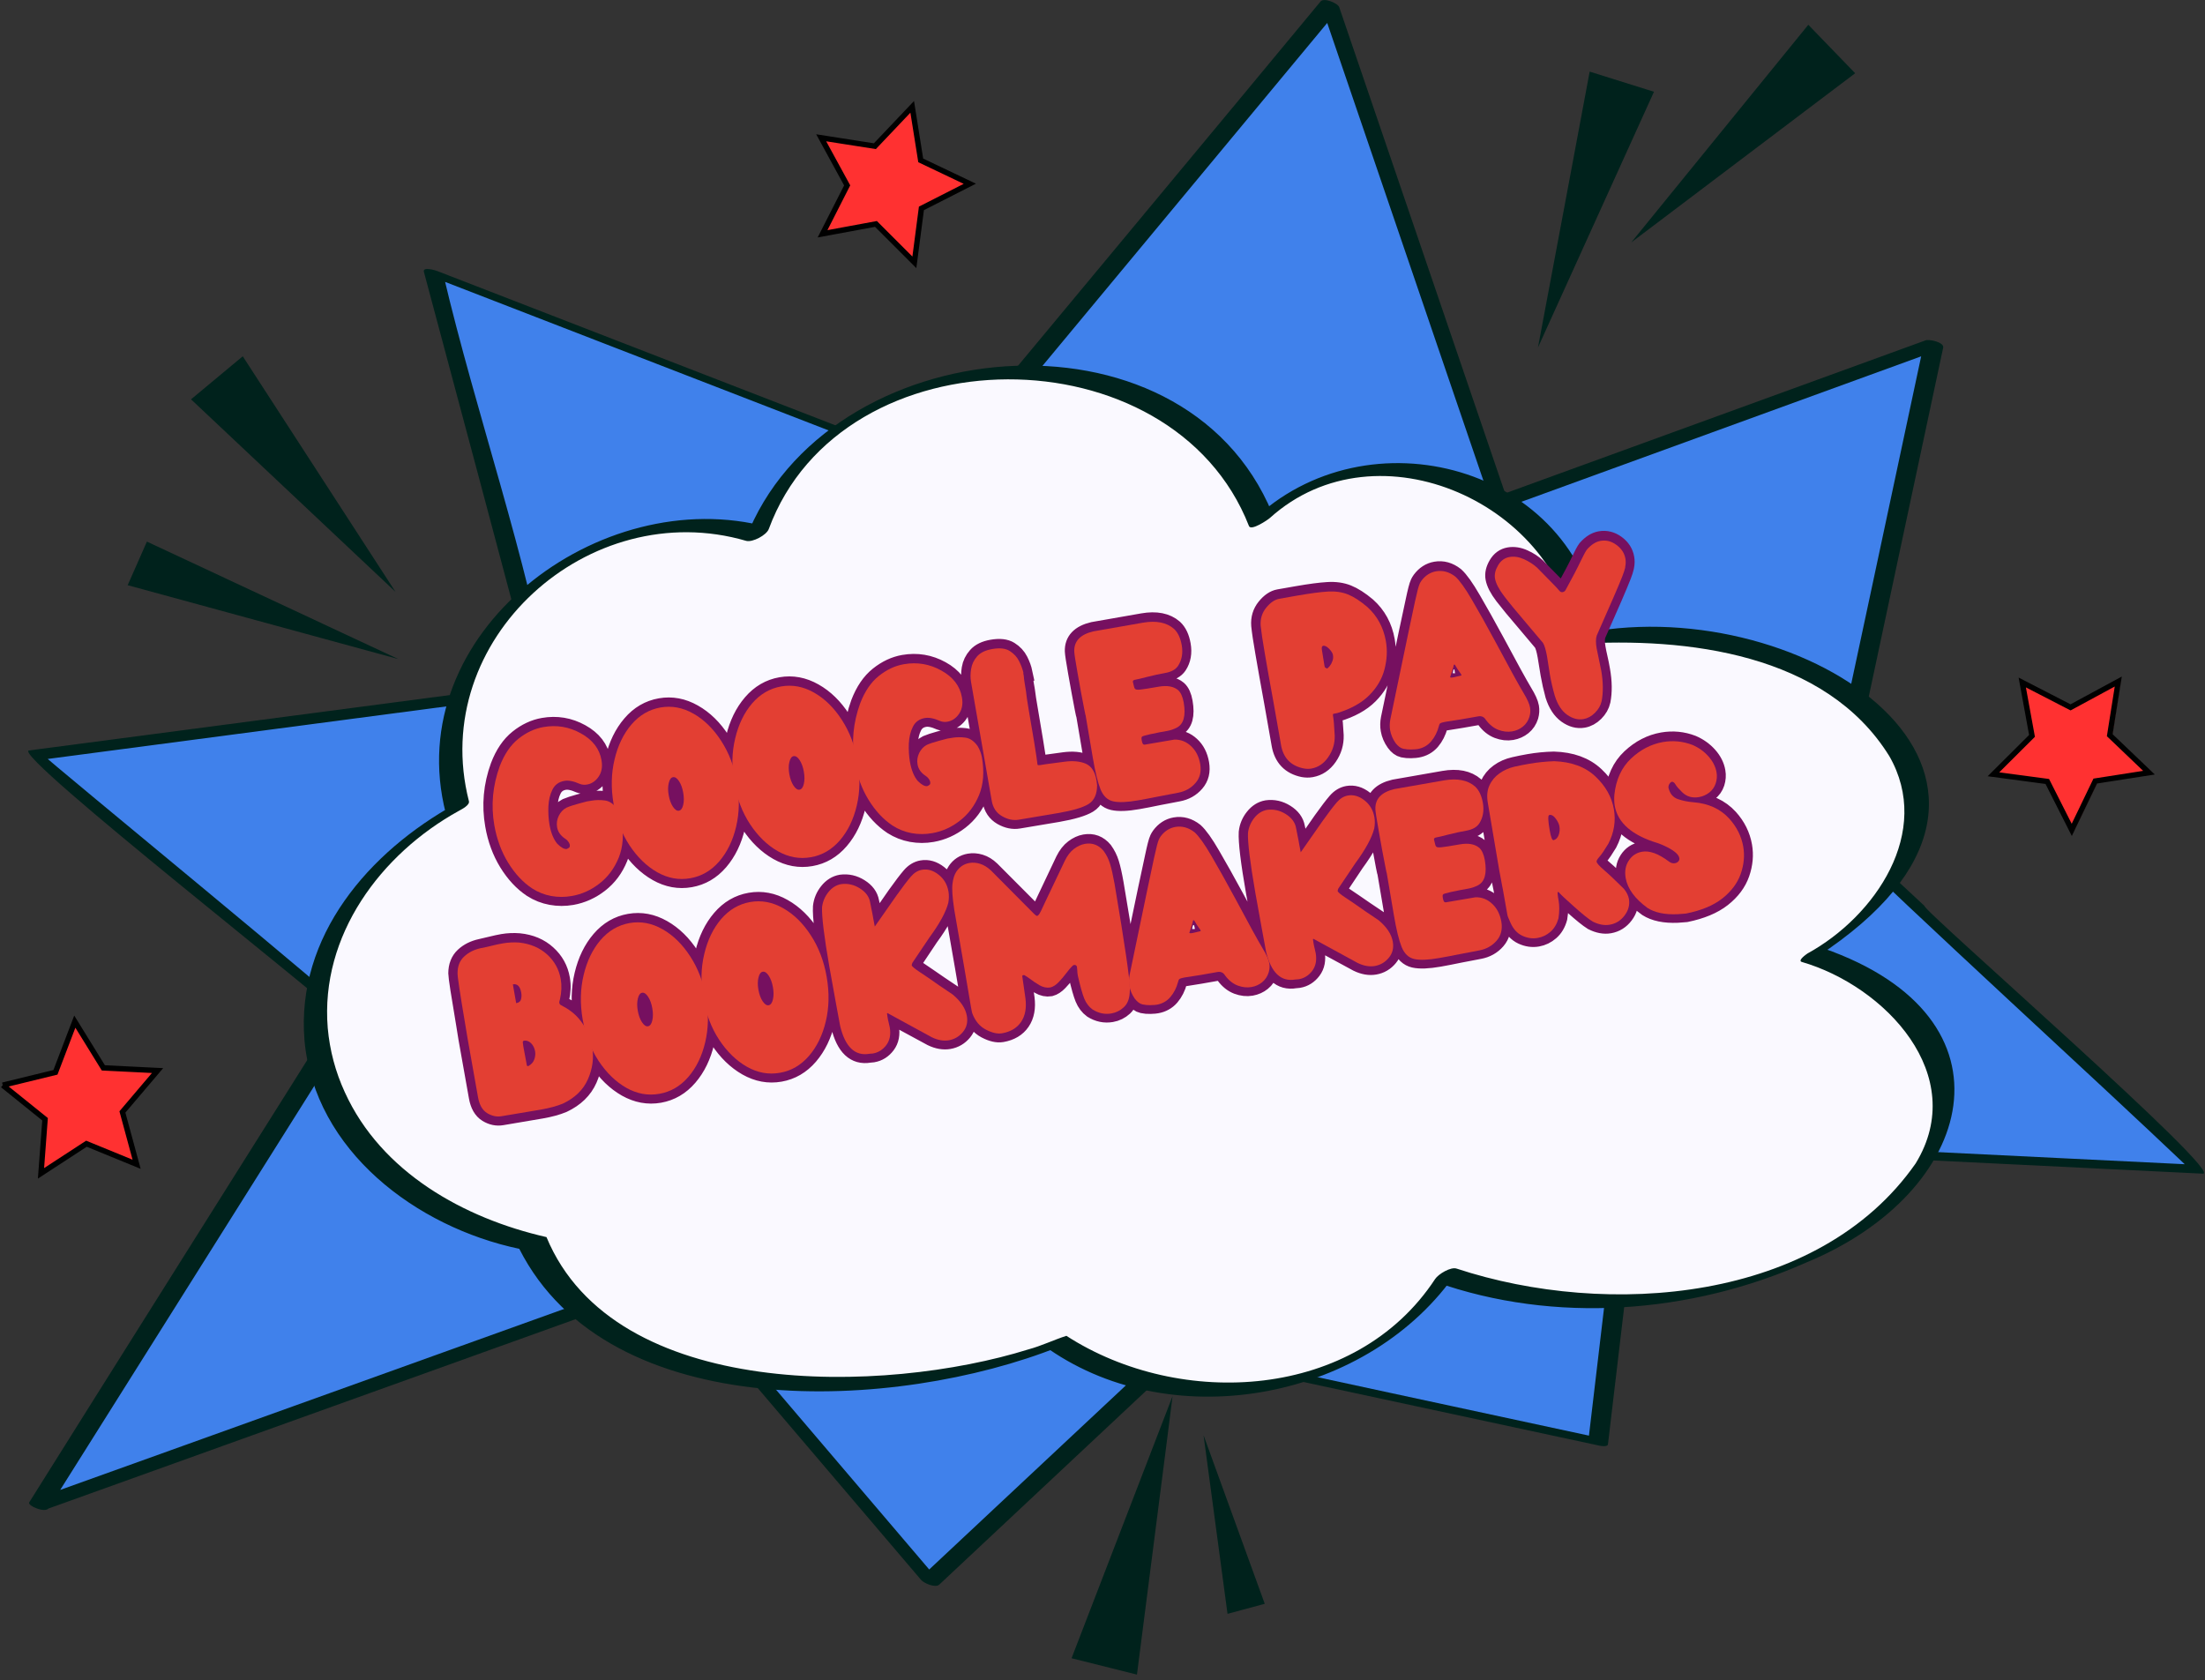 <svg xmlns="http://www.w3.org/2000/svg" xmlns:xlink="http://www.w3.org/1999/xlink" width="500" zoomAndPan="magnify" viewBox="0 0 375 285.75" height="381" preserveAspectRatio="xMidYMid meet" version="1.0"><rect x="0" y="0" width="375" height="285.75" fill="#333333" stroke="none"/><defs><g/><clipPath id="3adc5d3309"><path d="M 4 0 L 374.836 0 L 374.836 270 L 4 270 Z M 4 0 " clip-rule="nonzero"/></clipPath><clipPath id="3cd7895911"><path d="M 182 237 L 200 237 L 200 284.75 L 182 284.75 Z M 182 237 " clip-rule="nonzero"/></clipPath><clipPath id="93d79fdd89"><path d="M 0.164 173 L 27 173 L 27 200 L 0.164 200 Z M 0.164 173 " clip-rule="nonzero"/></clipPath><clipPath id="3a01f1120f"><path d="M 0.164 160 L 40 160 L 40 213 L 0.164 213 Z M 0.164 160 " clip-rule="nonzero"/></clipPath><clipPath id="cf81b77cbe"><path d="M 326 103 L 374.836 103 L 374.836 155 L 326 155 Z M 326 103 " clip-rule="nonzero"/></clipPath><clipPath id="843e91312c"><path d="M 51.672 62.141 L 332.676 62.141 L 332.676 237.488 L 51.672 237.488 Z M 51.672 62.141 " clip-rule="nonzero"/></clipPath></defs><path fill="#4081eb" d="M 6.633 256.008 L 58.992 172.75 L 5.965 128.453 L 92.559 117.055 C 86.297 93.57 80.027 70.07 73.75 46.555 L 160.367 80.102 L 226.145 0.875 L 255.02 85.488 L 328.855 58.621 L 311.383 140.516 L 373.824 198.93 L 277.836 194.234 C 275.824 211.223 273.812 228.23 271.805 245.254 L 199.969 229.805 L 158.203 268.945 L 114.25 217.348 Z M 6.633 256.008 " fill-opacity="1" fill-rule="nonzero"/><g clip-path="url(#3adc5d3309)"><path fill="#00221c" d="M 8.293 256.512 L 60.648 173.258 C 60.648 172.359 7.715 129.027 7.301 128.359 L 7.023 129.234 L 93.617 117.816 C 89.773 95.207 80.934 70.246 75.43 46.832 L 73.172 46.969 L 159.789 80.516 C 160.203 80.676 161.562 81.184 161.953 80.699 C 183.645 54.566 206 27.676 227.734 1.473 L 224.559 0.508 L 253.43 85.121 C 253.707 85.949 255.641 86.48 256.398 86.203 L 330.238 59.332 L 327.27 58.066 C 321.441 85.328 315.617 112.773 309.77 139.988 C 327.152 157.027 354.551 181.844 372.348 198.77 L 373.203 198.102 L 277.191 193.402 C 276.984 193.402 276.246 193.336 276.199 193.68 C 274.191 210.672 272.18 227.68 270.168 244.703 L 271.574 244.473 C 257.734 241.523 214.98 232.27 201.902 229.461 C 200.059 228.816 198.426 228.539 197.137 230.336 L 156.684 268.211 L 159.766 268.992 L 115.812 217.395 C 115.262 216.75 113.789 216.219 112.961 216.52 L 29.129 246.637 L 5.344 255.176 C 4.191 255.594 7.164 256.973 7.992 256.676 L 115.586 218.016 L 112.73 217.141 L 156.66 268.738 C 157.145 269.293 159.078 270.145 159.746 269.52 L 201.512 230.379 L 200.223 230.449 L 272.055 245.898 C 272.285 245.945 273.391 246.129 273.461 245.668 C 275.473 228.645 277.48 211.641 279.492 194.648 L 278.504 194.922 L 374.492 199.621 C 379.531 200.633 326.254 154.172 327.336 154.125 C 326.324 153.203 314.582 142.242 313.961 141.645 C 312.488 140.078 313.82 137.848 314.074 136.004 L 315.918 127.395 L 330.469 59.148 C 330.676 58.184 328.074 57.676 327.5 57.883 L 253.66 84.754 L 256.629 85.836 C 247.008 57.637 237.383 29.434 227.758 1.223 C 227.504 0.508 225.133 -0.438 224.582 0.254 C 213.621 13.539 168.953 67.207 158.801 79.48 L 160.965 79.664 L 74.348 46.094 C 74.07 45.98 71.84 45.312 72.09 46.234 C 78.383 69.719 84.656 93.219 90.902 116.734 L 91.5 116.25 L 4.906 127.648 C 2.074 128.43 57.91 171.992 57.656 172.844 L 57.309 172.266 C 48.746 185.875 12.734 243.113 4.977 255.523 C 4.609 256.098 7.715 257.434 8.293 256.512 Z M 8.293 256.512 " fill-opacity="1" fill-rule="nonzero"/></g><path fill="#00221c" d="M 261.559 59.105 C 262.523 54.086 269.246 18.074 270.352 12.18 L 281.289 15.609 L 261.559 59.105 " fill-opacity="1" fill-rule="nonzero"/><path fill="#00221c" d="M 282.738 34.699 L 307.535 4.215 L 315.504 12.457 L 277.422 41.238 Z M 282.738 34.699 " fill-opacity="1" fill-rule="nonzero"/><path fill="#00221c" d="M 67.258 100.664 L 41.285 60.602 L 32.488 67.922 L 67.258 100.664 " fill-opacity="1" fill-rule="nonzero"/><path fill="#00221c" d="M 60.211 108.582 L 24.984 92.121 L 21.715 99.535 L 67.762 112.105 Z M 60.211 108.582 " fill-opacity="1" fill-rule="nonzero"/><path fill="#00221c" d="M 204.688 244.125 L 215.094 272.789 L 208.762 274.496 L 204.688 244.125 " fill-opacity="1" fill-rule="nonzero"/><g clip-path="url(#3cd7895911)"><path fill="#00221c" d="M 198.355 245.852 L 193.359 284.832 L 182.238 282.047 L 199.414 237.473 Z M 198.355 245.852 " fill-opacity="1" fill-rule="nonzero"/></g><g clip-path="url(#93d79fdd89)"><path fill="#ff3131" d="M 0.465 184.77 L 9.441 182.582 L 12.734 173.949 L 17.594 181.824 L 26.824 182.281 L 20.84 189.328 L 23.258 198.238 L 14.715 194.738 L 6.98 199.781 L 7.668 190.57 L 0.465 184.77 " fill-opacity="1" fill-rule="nonzero"/></g><g clip-path="url(#3a01f1120f)"><path stroke-linecap="butt" transform="matrix(0.23, 0, 0, 0.23, 0.164, 0.024)" fill="none" stroke-linejoin="miter" d="M 1.307 802.4 L 40.295 792.899 L 54.597 755.404 L 75.702 789.608 L 115.793 791.593 L 89.801 822.199 L 100.303 860.898 L 63.199 845.697 L 29.606 867.6 L 32.592 827.594 L 1.307 802.4 " stroke="#000000" stroke-width="4" stroke-opacity="1" stroke-miterlimit="10"/></g><path fill="#ff3131" d="M 352.711 141.301 L 348.543 133.059 L 339.379 131.836 L 345.941 125.297 L 344.281 116.203 L 352.504 120.441 L 360.629 116.043 L 359.18 125.184 L 365.855 131.562 L 356.715 132.988 Z M 352.711 141.301 " fill-opacity="1" fill-rule="nonzero"/><g clip-path="url(#cf81b77cbe)"><path stroke-linecap="butt" transform="matrix(0.23, 0, 0, 0.23, 0.164, 0.024)" fill="none" stroke-linejoin="miter" d="M 1531.205 613.604 L 1513.102 577.806 L 1473.3 572.495 L 1501.803 544.095 L 1494.592 504.598 L 1530.305 523.006 L 1565.595 503.902 L 1559.3 543.603 L 1588.295 571.308 L 1548.595 577.5 Z M 1531.205 613.604 " stroke="#000000" stroke-width="4" stroke-opacity="1" stroke-miterlimit="10"/></g><path stroke-linecap="butt" transform="matrix(0.23, 0, 0, 0.23, 0.164, 0.024)" fill-opacity="1" fill="#ff3131" fill-rule="nonzero" stroke-linejoin="miter" d="M 675.395 193.902 L 646.994 165.501 L 607.498 172.796 L 625.702 136.998 L 606.497 101.794 L 646.197 108.004 L 673.8 78.907 L 680.095 118.506 L 716.402 135.794 L 680.604 153.998 Z M 675.395 193.902 " stroke="#000000" stroke-width="4" stroke-opacity="1" stroke-miterlimit="10"/><path fill="#faf9ff" d="M 53.773 175.879 C 55.312 193.406 70.652 207.156 90.973 211.449 C 95.668 235.594 153.859 241.473 180.172 228.328 C 198.57 242.68 234.406 236.688 245.922 216.902 C 255.465 220.457 267.383 222.043 280.102 220.926 C 324.637 218.332 352.223 179.344 308.227 162.445 C 347.953 137.672 313.906 102.953 270.086 108.477 C 266.98 82.59 233.289 70.383 214.375 88.402 C 202.73 53.883 139.73 56.453 128.777 90.836 C 100.43 82.922 70.227 109.012 77.805 137.336 C 62.156 145.855 52.387 160.363 53.773 175.879 Z M 53.773 175.879 " fill-opacity="1" fill-rule="nonzero"/><g clip-path="url(#843e91312c)"><path fill="#00221c" d="M 51.781 176.93 C 53.48 195.754 70.852 208.742 88.312 212.41 C 103.625 242.613 152.562 240.02 179.949 229.133 L 178.359 229.465 C 199.934 244.398 233.09 237.895 247.797 216.277 L 244.133 218.043 C 264.387 225.219 287.523 223.453 307.043 214.801 C 336.039 202.93 344.129 173.152 310.059 161.281 L 309.055 162.711 C 354.504 133 308.832 101.523 271.676 107.293 L 272.098 107.426 C 268.211 79.258 232.484 69.578 212.812 88.734 L 216.387 87.352 C 201.141 50.375 140.379 56.117 126.809 91.664 L 130.609 89.652 C 102.105 81.961 67.945 107.605 75.816 138.344 L 77.516 136.734 C 62.781 144.848 50.328 159.203 51.781 176.93 C 51.828 177.355 55.852 176.125 55.738 174.852 C 54.441 159.113 64.75 145.23 78.074 137.898 C 78.52 137.652 79.906 136.957 79.75 136.285 C 72.73 108.789 100.16 84.176 126.922 92 C 127.992 92.27 130.34 91.039 130.742 89.988 C 143.219 56.141 199.375 56.098 212.41 89.473 C 212.746 90.367 215.652 88.402 215.984 88.086 C 234.297 71.59 265.504 85.828 268.098 109.527 C 286.789 108.363 310.461 111.113 321.305 128.598 C 328.703 141.473 318.934 155.848 307.398 162.176 C 307.242 162.285 305.699 163.336 306.395 163.605 C 320.59 167.719 334.965 182.875 325.797 197.879 C 309.254 221.598 273.328 224.211 247.754 215.785 C 246.746 215.406 244.602 216.723 244.066 217.551 C 230.562 238.117 200.762 239.75 181.355 227.207 C 179.211 227.902 177.086 228.93 174.918 229.512 C 150.484 237.156 104.52 238.34 92.938 210.418 C 78.898 207.223 64.84 199.398 58.645 185.781 C 57.047 182.309 56.078 178.664 55.738 174.852 C 55.715 174.402 51.672 175.656 51.781 176.93 Z M 51.781 176.93 " fill-opacity="1" fill-rule="nonzero"/></g><path stroke-linecap="butt" transform="matrix(0.738, -0.129, 0.129, 0.738, 49.192, 130.093)" fill="none" stroke-linejoin="miter" d="M 58.061 40.34 C 60.353 40.337 62.573 39.777 64.717 38.648 C 66.867 37.515 68.64 35.845 70.02 33.636 C 71.406 31.422 72.097 28.674 72.097 25.394 C 72.095 24.404 71.923 23.48 71.57 22.619 C 70.972 21.345 70.163 20.553 69.136 20.253 C 68.115 19.948 67.121 19.795 66.141 19.799 L 65.077 19.799 L 63.316 19.947 C 62.045 20.074 61.057 20.214 60.357 20.378 C 59.525 20.63 58.827 21.138 58.27 21.908 C 57.719 22.67 57.445 23.511 57.443 24.436 C 57.445 25.485 57.921 26.457 58.876 27.353 C 59.034 27.476 59.189 27.683 59.345 27.97 C 59.507 28.257 59.589 28.546 59.587 28.832 C 59.586 29.08 59.527 29.266 59.401 29.382 C 59.277 29.487 59.071 29.573 58.785 29.634 C 58.208 29.634 57.572 29.126 56.871 28.11 C 56.202 26.966 55.871 25.438 55.871 23.527 C 55.871 22.194 56.021 20.818 56.326 19.4 C 56.627 17.976 57.144 16.775 57.872 15.785 C 58.604 14.802 59.606 14.305 60.881 14.305 C 61.839 14.308 62.954 14.74 64.227 15.603 C 64.701 15.886 65.226 16.031 65.803 16.031 C 66.755 16.033 67.631 15.683 68.425 14.985 C 69.476 14.057 69.997 12.767 70 11.111 C 70 8.503 68.812 6.242 66.44 4.336 C 64.075 2.426 61.357 1.471 58.304 1.473 C 56.267 1.472 54.25 2.02 52.244 3.115 C 50.238 4.21 48.484 6.015 46.986 8.538 C 44.663 12.577 43.498 16.888 43.502 21.476 C 43.498 24.688 44.038 27.66 45.12 30.405 C 46.21 33.14 47.658 35.366 49.469 37.085 C 50.652 38.164 51.981 38.978 53.458 39.521 C 54.934 40.064 56.469 40.337 58.061 40.34 Z M 85.234 41.003 C 82.625 41.004 80.244 40.123 78.092 38.356 C 75.946 36.584 74.227 34.21 72.936 31.234 C 71.646 28.257 71.005 24.955 71.003 21.324 C 71.005 17.732 71.647 14.441 72.936 11.449 C 74.23 8.457 75.947 6.079 78.091 4.315 C 80.241 2.542 82.624 1.655 85.238 1.656 C 87.846 1.656 90.226 2.542 92.372 4.318 C 94.525 6.08 96.233 8.457 97.499 11.451 C 98.777 14.441 99.415 17.733 99.413 21.325 C 99.415 24.956 98.775 28.257 97.5 31.231 C 96.234 34.212 94.524 36.586 92.373 38.359 C 90.224 40.122 87.848 41.004 85.234 41.003 Z M 85.328 25.441 C 85.805 25.44 86.199 25.064 86.519 24.321 C 86.835 23.566 86.996 22.647 86.999 21.568 C 86.996 20.52 86.837 19.614 86.519 18.855 C 86.199 18.085 85.806 17.698 85.329 17.7 C 84.885 17.697 84.5 18.085 84.165 18.852 C 83.831 19.614 83.662 20.521 83.665 21.569 C 83.662 22.648 83.83 23.566 84.164 24.323 C 84.5 25.064 84.885 25.438 85.328 25.441 Z M 113.026 41.002 C 110.417 41.003 108.036 40.122 105.883 38.355 C 103.737 36.583 102.018 34.21 100.728 31.233 C 99.437 28.256 98.791 24.953 98.794 21.323 C 98.79 17.735 99.439 14.44 100.728 11.448 C 102.017 8.455 103.738 6.078 105.882 4.314 C 108.032 2.546 110.414 1.659 113.028 1.66 C 115.637 1.66 118.017 2.546 120.163 4.317 C 122.317 6.079 124.024 8.456 125.291 11.45 C 126.568 14.44 127.201 17.731 127.204 21.324 C 127.201 24.954 126.567 28.256 125.291 31.235 C 124.026 34.211 122.315 36.585 120.159 38.357 C 118.016 40.121 115.639 41.003 113.026 41.002 Z M 113.12 25.441 C 113.596 25.439 113.989 25.068 114.31 24.32 C 114.627 23.566 114.786 22.651 114.79 21.567 C 114.788 20.519 114.628 19.613 114.311 18.854 C 113.99 18.084 113.597 17.698 113.12 17.699 C 112.676 17.701 112.286 18.083 111.957 18.851 C 111.623 19.613 111.454 20.52 111.451 21.567 C 111.453 22.647 111.621 23.565 111.955 24.322 C 112.29 25.068 112.676 25.437 113.12 25.441 Z M 141.097 40.336 C 143.388 40.339 145.608 39.773 147.752 38.65 C 149.908 37.512 151.675 35.841 153.056 33.632 C 154.442 31.418 155.132 28.671 155.132 25.395 C 155.135 24.406 154.958 23.481 154.606 22.616 C 154.008 21.342 153.198 20.555 152.171 20.254 C 151.155 19.95 150.155 19.797 149.177 19.796 L 148.113 19.795 L 146.356 19.949 C 145.081 20.071 144.092 20.216 143.392 20.38 C 142.56 20.626 141.867 21.14 141.305 21.905 C 140.754 22.671 140.48 23.512 140.477 24.438 C 140.48 25.486 140.956 26.458 141.912 27.35 C 142.069 27.478 142.225 27.679 142.38 27.971 C 142.542 28.259 142.624 28.543 142.621 28.833 C 142.625 29.083 142.562 29.262 142.436 29.378 C 142.311 29.488 142.106 29.574 141.82 29.636 C 141.243 29.636 140.607 29.128 139.906 28.111 C 139.237 26.968 138.906 25.439 138.906 23.529 C 138.906 22.19 139.056 20.814 139.361 19.401 C 139.662 17.978 140.179 16.771 140.912 15.788 C 141.64 14.798 142.641 14.306 143.916 14.306 C 144.874 14.304 145.99 14.737 147.263 15.599 C 147.736 15.888 148.261 16.032 148.838 16.032 C 149.796 16.03 150.667 15.679 151.461 14.982 C 152.511 14.059 153.032 12.769 153.035 11.113 C 153.036 8.499 151.847 6.244 149.48 4.339 C 147.109 2.428 144.397 1.474 141.339 1.469 C 139.307 1.47 137.286 2.017 135.279 3.117 C 133.273 4.211 131.524 6.018 130.022 8.534 C 127.697 12.579 126.538 16.89 126.537 21.478 C 126.539 24.685 127.078 27.663 128.155 30.406 C 129.244 33.142 130.692 35.368 132.504 37.086 C 133.686 38.165 135.016 38.979 136.492 39.522 C 137.969 40.066 139.504 40.339 141.097 40.336 Z M 169.987 40.77 C 173.358 40.77 175.751 40.489 177.166 39.932 C 178.592 39.371 179.474 38.075 179.824 36.035 L 179.87 34.895 C 179.87 32.921 179.283 31.554 178.098 30.792 C 176.926 30.021 175.359 29.6 173.405 29.518 C 171.444 29.441 170.019 29.388 169.125 29.359 C 168.618 29.355 168.233 29.347 167.96 29.336 C 167.684 29.309 167.513 29.285 167.435 29.25 C 167.355 29.22 167.318 29.161 167.319 29.066 C 167.378 28.425 167.428 26.677 167.456 23.819 C 167.49 20.952 167.504 18.568 167.506 16.674 C 167.503 14.779 167.536 13.255 167.597 12.112 L 167.599 10.589 C 167.629 10.144 167.644 9.782 167.642 9.49 C 167.644 9.205 167.665 8.965 167.704 8.771 L 167.704 8.104 L 167.746 8.106 C 167.716 7.212 167.549 6.262 167.247 5.262 C 166.946 4.257 166.378 3.386 165.546 2.637 C 164.723 1.891 163.434 1.518 161.677 1.518 C 160.121 1.517 158.907 1.866 158.028 2.57 C 157.149 3.269 156.535 4.119 156.186 5.122 C 155.836 6.125 155.66 7.105 155.658 8.057 L 155.659 35.42 C 155.657 37.044 156.231 38.334 157.371 39.29 C 158.524 40.237 159.722 40.71 160.965 40.71 Z M 188.422 41.048 C 189.793 41.049 191.396 41.016 193.238 40.956 C 194.577 40.925 196.057 40.903 197.679 40.884 C 199.306 40.871 200.71 40.375 201.901 39.403 C 203.097 38.432 203.693 37.075 203.697 35.324 C 203.696 33.567 203.243 32.102 202.33 30.932 C 201.431 29.749 200.28 29.066 198.878 28.88 C 195.984 28.878 193.706 28.862 192.05 28.833 C 191.824 28.793 191.69 28.68 191.644 28.492 C 191.593 28.298 191.573 28.046 191.571 27.723 C 191.574 27.405 191.602 27.183 191.665 27.062 C 191.725 26.934 191.902 26.859 192.188 26.825 C 192.475 26.79 192.958 26.753 193.625 26.721 L 195.826 26.628 C 196.239 26.626 196.816 26.626 197.562 26.629 C 198.308 26.627 199.068 26.516 199.838 26.291 C 201.556 25.786 202.414 23.988 202.412 20.903 C 202.412 19.57 202.155 18.583 201.643 17.943 C 200.788 16.926 199.39 16.418 197.448 16.418 C 195.342 16.416 193.955 16.391 193.285 16.348 C 192.618 16.29 192.223 16.189 192.097 16.03 C 191.971 15.87 191.908 15.627 191.91 15.309 L 191.911 15.124 L 191.865 14.354 C 191.861 14.137 192.002 13.997 192.282 13.935 C 192.917 13.935 193.863 13.883 195.103 13.781 C 196.728 13.657 198.162 13.595 199.406 13.595 C 200.834 13.595 201.898 13.231 202.597 12.501 C 203.681 11.351 204.22 9.868 204.218 8.058 C 204.221 6.37 203.853 5.052 203.126 4.095 C 201.727 2.379 199.5 1.52 196.443 1.516 L 184.986 1.519 C 181.932 1.706 180.242 2.962 179.927 5.283 C 179.854 5.794 179.821 7.407 179.821 10.111 C 179.82 11.571 179.829 13.065 179.843 14.597 C 179.861 16.129 179.875 17.418 179.893 18.468 C 179.916 19.52 179.941 20.043 179.973 20.043 L 179.926 29.777 C 179.926 33.058 180.098 35.501 180.452 37.108 C 180.801 38.719 181.575 39.774 182.783 40.281 C 183.995 40.794 185.877 41.049 188.422 41.048 Z M 228.382 40.666 C 229.975 40.663 231.391 40.037 232.625 38.787 C 233.871 37.527 234.621 36.023 234.88 34.264 C 235.134 32.075 235.262 30.674 235.263 30.066 C 235.26 29.626 235.287 29.382 235.332 29.332 C 235.379 29.276 235.706 29.254 236.309 29.253 C 239.561 28.873 242.195 27.967 244.217 26.537 C 246.234 25.105 247.708 23.362 248.632 21.311 C 249.556 19.255 250.02 17.172 250.02 15.076 C 250.02 11.891 249.078 9.102 247.197 6.716 C 245.83 5.091 244.544 3.909 243.33 3.162 C 242.126 2.418 240.674 1.948 238.981 1.764 C 237.295 1.57 234.957 1.47 231.962 1.471 L 227.813 1.473 C 226.766 1.47 225.669 1.967 224.54 2.95 C 223.41 3.933 222.771 5.202 222.615 6.763 C 222.514 8.132 222.46 10.202 222.462 12.98 L 222.462 18.081 C 222.492 21.457 222.511 26.694 222.51 33.8 L 222.509 34.17 C 222.51 37.197 223.882 39.252 226.624 40.338 C 227.221 40.554 227.81 40.667 228.382 40.666 Z M 235.786 18.902 C 235.722 18.901 235.61 18.818 235.448 18.652 L 235.355 18.61 C 235.324 18.546 235.31 18.385 235.307 18.13 L 235.357 14.504 C 235.388 13.959 235.546 13.69 235.833 13.687 C 236.213 13.69 236.612 13.982 237.021 14.577 C 237.443 15.164 237.654 15.682 237.651 16.126 C 237.653 16.597 237.533 17.047 237.29 17.465 C 237.049 17.878 236.778 18.218 236.476 18.493 C 236.18 18.764 235.95 18.899 235.786 18.902 Z M 252.881 40.429 C 254.156 40.43 255.271 40.042 256.227 39.267 C 257.179 38.48 257.964 37.437 258.567 36.13 C 258.631 35.945 258.723 35.786 258.849 35.665 C 258.979 35.529 259.445 35.468 260.234 35.462 L 263.766 35.512 L 267.729 35.51 C 268.491 35.511 269.02 35.878 269.306 36.605 C 269.909 37.821 270.709 38.723 271.696 39.313 C 272.68 39.892 273.687 40.189 274.703 40.187 C 275.661 40.184 276.535 39.966 277.327 39.522 C 278.124 39.079 278.746 38.426 279.193 37.562 C 279.51 36.897 279.669 36.227 279.669 35.56 C 279.67 34.735 279.368 33.555 278.761 32.026 C 277.938 29.861 276.535 25.764 274.562 19.753 C 273.162 15.582 271.936 12.082 270.877 9.236 C 269.83 6.381 268.895 4.43 268.069 3.37 C 266.889 2.064 265.516 1.412 263.954 1.414 C 262.616 1.414 261.409 1.928 260.331 2.952 C 260.14 3.136 259.967 3.344 259.805 3.57 C 259.485 4.011 258.9 5.301 258.046 7.438 C 257.627 8.386 254.264 16.806 247.959 32.692 C 247.64 33.52 247.48 34.35 247.484 35.176 C 247.481 36.191 247.721 37.212 248.206 38.228 C 248.616 39.061 249.116 39.593 249.708 39.839 C 250.298 40.069 250.864 40.221 251.396 40.292 L 251.785 40.339 C 252.166 40.4 252.531 40.432 252.881 40.429 Z M 263.769 25.813 C 263.224 25.813 262.954 25.751 262.949 25.628 C 263.116 25.308 263.341 24.897 263.625 24.391 C 263.916 23.876 264.139 23.417 264.29 23.004 C 264.385 23.005 264.468 23.019 264.537 23.047 C 264.785 23.81 265.036 24.431 265.296 24.915 C 265.489 25.266 265.585 25.5 265.585 25.627 C 265.585 25.685 265.558 25.718 265.495 25.717 Z M 291.173 40.233 C 292.13 40.236 293.064 39.917 293.973 39.287 C 294.883 38.652 295.527 37.87 295.905 36.947 C 296.636 35.032 297.001 32.756 297.001 30.116 C 297.004 29.127 296.981 28.197 296.932 27.326 C 296.884 26.449 296.862 25.663 296.862 24.964 C 296.862 23.689 297.037 22.714 297.387 22.045 C 301.586 15.808 304.255 11.728 305.409 9.818 C 305.88 9.027 306.202 8.422 306.364 8.011 L 306.454 7.767 C 306.681 7.193 306.794 6.604 306.793 6.006 C 306.793 4.699 306.312 3.546 305.338 2.545 C 304.365 1.54 303.23 1.04 301.923 1.04 C 300.843 1.042 299.726 1.498 298.577 2.414 C 298.197 2.771 297.587 3.538 296.758 4.711 C 295.742 6.142 294.196 8.148 292.127 10.73 C 291.945 10.92 291.722 11.019 291.463 11.016 C 291.177 11.019 290.937 10.877 290.744 10.589 C 290.363 9.888 289.838 9.076 289.169 8.15 L 286.686 4.574 C 286.017 3.679 285.157 2.873 284.106 2.161 C 283.062 1.444 281.997 1.089 280.913 1.086 C 279.796 1.087 278.836 1.554 278.036 2.499 C 277.244 3.43 276.847 4.372 276.844 5.329 C 276.845 6.477 277.293 7.915 278.184 9.632 C 279.081 11.349 280.4 13.675 282.149 16.604 L 285.064 21.616 C 285.323 22.253 285.45 23.318 285.449 24.81 L 285.403 29.019 C 285.405 30.613 285.482 32.235 285.638 33.892 C 285.923 35.957 286.601 37.531 287.667 38.611 C 288.728 39.69 289.898 40.233 291.173 40.233 Z M 291.173 40.233 " stroke="#761060" stroke-width="4.179" stroke-opacity="1" stroke-miterlimit="4"/><path stroke-linecap="butt" transform="matrix(0.738, -0.129, 0.129, 0.738, 49.192, 130.093)" fill="none" stroke-linejoin="miter" d="M 42.893 86.906 C 44.867 86.906 46.551 86.745 47.95 86.428 C 50.884 85.627 53.076 84.131 54.538 81.941 C 56.006 79.742 56.742 77.373 56.741 74.827 C 56.741 72.917 56.334 71.063 55.52 69.27 C 54.707 67.467 53.491 65.942 51.867 64.696 C 51.613 64.514 51.418 64.358 51.286 64.235 C 51.161 64.102 51.097 63.953 51.099 63.789 C 51.1 63.604 51.197 63.32 51.39 62.941 C 52.028 61.438 52.349 59.959 52.344 58.498 C 52.348 56.234 51.652 54.213 50.258 52.435 C 48.877 50.649 46.946 49.402 44.464 48.705 C 43.223 48.388 41.997 48.227 40.796 48.224 C 39.965 48.227 39.129 48.256 38.298 48.318 C 37.477 48.381 36.6 48.434 35.679 48.47 C 34.123 48.532 32.772 48.936 31.62 49.683 C 30.479 50.431 29.762 51.597 29.474 53.192 C 29.341 53.984 29.261 57.902 29.229 64.945 L 29.185 68.138 L 29.229 81.602 C 29.229 83.423 29.706 84.755 30.665 85.599 C 31.618 86.443 32.673 86.859 33.821 86.859 Z M 41.644 76.682 C 41.49 76.682 41.411 76.588 41.412 76.403 L 41.363 72.103 C 41.366 71.691 41.379 71.371 41.414 71.144 C 41.442 70.921 41.557 70.809 41.748 70.805 C 42.349 70.847 42.838 71.138 43.22 71.681 C 43.607 72.22 43.801 72.867 43.801 73.629 C 43.801 74.232 43.651 74.82 43.348 75.376 C 43.045 75.931 42.544 76.347 41.842 76.637 Z M 41.457 62.124 L 41.459 57.775 C 42.475 57.772 42.987 58.507 42.985 59.977 C 42.987 60.481 42.887 60.966 42.694 61.435 C 42.508 61.894 42.097 62.125 41.457 62.124 Z M 69.921 88.005 C 67.307 88.004 64.927 87.118 62.774 85.356 C 60.627 83.585 58.909 81.211 57.623 78.235 C 56.333 75.259 55.686 71.955 55.684 68.325 C 55.686 64.732 56.329 61.442 57.623 58.45 C 58.912 55.458 60.629 53.08 62.772 51.316 C 64.928 49.543 67.311 48.657 69.919 48.657 C 72.533 48.657 74.908 49.542 77.055 51.314 C 79.207 53.081 80.915 55.458 82.181 58.452 C 83.459 61.442 84.097 64.733 84.095 68.326 C 84.096 71.956 83.457 75.258 82.182 78.232 C 80.916 81.212 79.206 83.586 77.056 85.354 C 74.912 87.118 72.53 88.005 69.921 88.005 Z M 70.011 72.437 C 70.487 72.441 70.886 72.066 71.201 71.322 C 71.522 70.568 71.683 69.649 71.68 68.569 C 71.678 67.521 71.519 66.615 71.202 65.85 C 70.886 65.086 70.487 64.699 70.011 64.701 C 69.572 64.698 69.182 65.085 68.847 65.852 C 68.513 66.614 68.344 67.522 68.347 68.57 C 68.344 69.649 68.512 70.567 68.846 71.318 C 69.182 72.065 69.572 72.44 70.011 72.437 Z M 97.707 88.003 C 95.099 88.003 92.718 87.122 90.565 85.355 C 88.419 83.584 86.7 81.21 85.41 78.234 C 84.119 75.257 83.478 71.954 83.476 68.324 C 83.477 64.736 84.12 61.441 85.409 58.448 C 86.704 55.457 88.42 53.079 90.564 51.315 C 92.715 49.541 95.097 48.655 97.711 48.656 C 100.32 48.656 102.7 49.542 104.845 51.318 C 106.999 53.08 108.706 55.457 109.972 58.451 C 111.25 61.441 111.888 64.732 111.886 68.325 C 111.888 71.955 111.249 75.257 109.973 78.231 C 108.708 81.211 106.997 83.585 104.846 85.359 C 102.698 87.122 100.321 88.004 97.707 88.003 Z M 97.802 72.441 C 98.278 72.44 98.672 72.064 98.992 71.321 C 99.309 70.566 99.469 69.647 99.472 68.568 C 99.469 67.52 99.31 66.614 98.993 65.855 C 98.672 65.084 98.279 64.698 97.802 64.7 C 97.358 64.696 96.973 65.084 96.638 65.851 C 96.304 66.613 96.136 67.521 96.138 68.569 C 96.135 69.648 96.303 70.566 96.637 71.323 C 96.972 72.069 97.363 72.439 97.802 72.441 Z M 136.761 87.294 C 138.068 87.294 139.223 86.861 140.225 85.998 C 141.228 85.136 141.729 83.99 141.73 82.557 C 141.728 80.842 140.949 79.055 139.398 77.208 C 137.455 75.366 135.861 73.823 134.617 72.58 L 132.848 70.864 C 131.865 69.941 131.376 69.348 131.378 69.094 C 131.407 68.898 131.485 68.726 131.607 68.568 L 136.387 63.554 C 139.218 60.852 141.081 58.515 141.971 56.538 C 142.29 55.678 142.453 54.833 142.449 54.007 C 142.452 52.383 141.936 51.002 140.902 49.859 C 139.864 48.709 138.695 48.135 137.393 48.135 C 136.436 48.133 135.516 48.491 134.64 49.206 C 133.764 49.921 132.446 51.136 130.702 52.853 L 124.639 58.976 C 124.639 58.368 124.62 57.777 124.594 57.201 L 124.591 56.338 C 124.592 55.454 124.56 54.454 124.496 53.332 C 124.496 52.056 123.915 50.897 122.749 49.847 C 121.593 48.799 120.261 48.244 118.764 48.178 C 117.621 48.18 116.562 48.609 115.591 49.472 C 114.622 50.329 113.96 51.362 113.611 52.577 C 113.129 54.641 112.888 59.208 112.884 66.271 C 112.886 69.293 112.903 72.111 112.934 74.725 L 112.991 79.889 C 113.312 84.787 115.14 87.233 118.484 87.234 L 119.241 87.292 C 120.485 87.292 121.59 86.839 122.564 85.929 C 123.532 85.019 124.018 83.749 124.021 82.125 C 124.018 81.743 124.005 81.365 123.971 80.984 C 123.942 80.603 123.926 80.209 123.924 79.796 L 123.971 78.888 L 124.064 78.841 L 133.042 85.952 C 134.288 86.847 135.529 87.291 136.761 87.294 Z M 148.888 87.816 C 150.862 87.816 152.427 87.216 153.588 86.021 C 154.755 84.822 155.389 83.129 155.485 80.939 L 155.629 75.926 C 155.626 75.73 155.722 75.636 155.918 75.633 L 156.153 75.679 C 156.437 75.903 156.791 76.24 157.201 76.682 C 157.777 77.29 158.427 77.901 159.16 78.526 C 159.888 79.145 160.67 79.456 161.5 79.458 C 162.172 79.396 162.865 79.098 163.576 78.571 C 164.292 78.045 164.967 77.481 165.606 76.883 C 166.241 76.274 166.816 75.798 167.332 75.448 L 167.613 75.354 C 167.963 75.352 168.167 75.515 168.228 75.832 L 168.181 76.591 C 168.119 77.004 168.087 77.464 168.087 77.977 C 168.216 80.396 168.396 82.153 168.637 83.259 C 168.88 84.354 169.351 85.267 170.049 85.997 C 171.258 87.076 172.629 87.616 174.153 87.618 C 175.232 87.621 176.225 87.328 177.136 86.746 C 178.044 86.153 178.662 85.218 178.979 83.945 L 179.024 83.747 C 179.088 83.562 179.146 83.26 179.212 82.849 C 179.601 80.651 179.825 72.626 179.886 58.778 C 179.886 56.804 179.811 55.262 179.667 54.147 C 179.527 53.038 179.212 51.988 178.734 51 C 177.847 49.469 176.547 48.703 174.827 48.705 C 173.964 48.702 173.076 48.939 172.17 49.405 C 171.27 49.862 170.435 50.616 169.664 51.667 C 166.833 55.645 164.873 58.415 163.786 59.977 C 162.646 61.661 161.967 62.58 161.761 62.73 C 161.557 62.869 161.422 62.94 161.364 62.941 C 161.29 62.939 161.203 62.892 161.093 62.798 C 160.983 62.7 160.878 62.57 160.778 62.415 L 152.76 50.953 C 152.122 50.09 151.406 49.462 150.613 49.065 C 149.82 48.667 149.024 48.47 148.224 48.474 C 146.98 48.474 145.917 48.929 145.031 49.848 C 144.456 50.42 143.992 51.286 143.643 52.437 C 143.291 53.577 143.088 55.531 143.024 58.298 C 143.027 69.506 143.01 76.192 142.98 78.361 L 142.978 80.742 C 142.977 81.509 142.994 81.988 143.025 82.174 C 143.374 83.992 144.174 85.385 145.427 86.36 C 146.687 87.331 147.84 87.818 148.888 87.816 Z M 184.61 87.43 C 185.885 87.43 187 87.043 187.956 86.268 C 188.913 85.482 189.693 84.438 190.297 83.13 C 190.361 82.946 190.452 82.787 190.58 82.661 C 190.708 82.53 191.175 82.463 191.963 82.463 L 195.495 82.513 L 199.459 82.511 C 200.22 82.511 200.749 82.879 201.035 83.606 C 201.639 84.817 202.438 85.724 203.425 86.314 C 204.409 86.893 205.417 87.185 206.432 87.188 C 207.39 87.185 208.264 86.967 209.056 86.523 C 209.853 86.08 210.475 85.427 210.922 84.563 C 211.24 83.893 211.398 83.228 211.398 82.561 C 211.399 81.736 211.097 80.556 210.49 79.027 C 209.668 76.856 208.265 72.765 206.292 66.748 C 204.891 62.583 203.666 59.078 202.606 56.237 C 201.559 53.382 200.624 51.43 199.798 50.371 C 198.618 49.065 197.245 48.412 195.683 48.415 C 194.345 48.415 193.139 48.924 192.06 49.953 C 191.87 50.137 191.696 50.344 191.535 50.57 C 191.214 51.012 190.63 52.302 189.775 54.439 C 189.356 55.387 185.994 63.807 179.689 79.693 C 179.37 80.521 179.209 81.35 179.213 82.177 C 179.211 83.192 179.452 84.208 179.935 85.229 C 180.346 86.057 180.845 86.594 181.438 86.835 C 182.027 87.07 182.593 87.221 183.126 87.293 L 183.514 87.34 C 183.895 87.401 184.26 87.433 184.61 87.43 Z M 195.498 72.814 C 194.953 72.814 194.684 72.751 194.679 72.624 C 194.845 72.309 195.07 71.898 195.354 71.392 C 195.645 70.877 195.869 70.413 196.02 70.005 C 196.116 70.001 196.197 70.02 196.266 70.048 C 196.514 70.811 196.766 71.432 197.025 71.916 C 197.219 72.262 197.315 72.501 197.314 72.628 C 197.314 72.686 197.287 72.719 197.224 72.718 Z M 234.888 87.292 C 236.195 87.292 237.345 86.858 238.347 85.995 C 239.355 85.134 239.851 83.988 239.851 82.559 C 239.855 80.84 239.075 79.058 237.52 77.205 C 235.581 75.364 233.988 73.821 232.744 72.578 L 230.968 70.866 C 229.992 69.939 229.502 69.351 229.5 69.091 C 229.533 68.901 229.611 68.724 229.733 68.571 L 234.513 63.557 C 237.345 60.85 239.203 58.512 240.097 56.541 C 240.417 55.676 240.575 54.83 240.575 54.01 C 240.578 52.386 240.058 50.999 239.024 49.856 C 237.991 48.707 236.822 48.133 235.515 48.133 C 234.562 48.136 233.643 48.489 232.767 49.204 C 231.885 49.918 230.572 51.139 228.823 52.855 L 222.761 58.973 C 222.765 58.371 222.746 57.78 222.715 57.203 L 222.717 56.341 C 222.718 55.452 222.687 54.452 222.622 53.335 C 222.622 52.06 222.042 50.895 220.876 49.845 C 219.715 48.796 218.388 48.242 216.885 48.181 C 215.743 48.177 214.688 48.612 213.717 49.475 C 212.743 50.326 212.087 51.36 211.732 52.574 C 211.255 54.644 211.01 59.205 211.01 66.275 C 211.012 69.296 211.029 72.114 211.061 74.723 L 211.118 79.887 C 211.434 84.784 213.267 87.231 216.606 87.231 L 217.368 87.29 C 218.611 87.29 219.717 86.837 220.69 85.927 C 221.659 85.017 222.144 83.752 222.147 82.128 C 222.144 81.747 222.132 81.363 222.097 80.987 C 222.068 80.606 222.053 80.207 222.051 79.794 L 222.098 78.886 L 222.191 78.839 L 231.169 85.95 C 232.41 86.844 233.649 87.293 234.888 87.292 Z M 249.604 88.048 C 250.969 88.048 252.573 88.016 254.414 87.956 C 255.753 87.925 257.233 87.902 258.861 87.885 C 260.483 87.871 261.892 87.376 263.077 86.408 C 264.274 85.431 264.875 84.076 264.874 82.324 C 264.873 80.567 264.419 79.101 263.507 77.932 C 262.607 76.748 261.456 76.066 260.06 75.881 C 257.161 75.878 254.883 75.862 253.226 75.832 C 253.001 75.793 252.867 75.679 252.82 75.491 C 252.775 75.298 252.75 75.045 252.748 74.722 C 252.75 74.405 252.779 74.182 252.842 74.061 C 252.906 73.935 253.078 73.859 253.37 73.825 C 253.657 73.79 254.134 73.752 254.801 73.72 L 257.003 73.628 C 257.415 73.631 257.998 73.627 258.743 73.63 C 259.49 73.628 260.245 73.516 261.014 73.29 C 262.732 72.785 263.591 70.988 263.594 67.903 C 263.589 66.569 263.332 65.582 262.824 64.944 C 261.965 63.926 260.566 63.417 258.624 63.417 C 256.519 63.415 255.131 63.396 254.462 63.348 C 253.794 63.29 253.399 63.189 253.274 63.029 C 253.148 62.87 253.09 62.627 253.087 62.309 L 253.087 62.124 L 253.042 61.354 C 253.043 61.137 253.178 60.997 253.459 60.935 C 254.099 60.935 255.04 60.882 256.28 60.781 C 257.905 60.657 259.339 60.595 260.582 60.595 C 262.016 60.596 263.08 60.231 263.779 59.501 C 264.858 58.35 265.397 56.867 265.4 55.058 C 265.398 53.37 265.035 52.053 264.303 51.094 C 262.903 49.379 260.677 48.52 257.624 48.517 L 246.163 48.518 C 243.109 48.705 241.424 49.962 241.104 52.282 C 241.036 52.794 240.998 54.407 240.997 57.111 C 240.997 58.571 241.006 60.065 241.025 61.597 C 241.038 63.129 241.051 64.417 241.069 65.468 C 241.092 66.52 241.118 67.043 241.149 67.043 L 241.103 76.777 C 241.102 80.057 241.279 82.501 241.629 84.107 C 241.978 85.718 242.757 86.775 243.959 87.281 C 245.172 87.794 247.054 88.048 249.604 88.048 Z M 272.378 87.384 C 273.458 87.382 274.488 87.091 275.459 86.498 C 276.429 85.91 277.2 85.013 277.765 83.804 C 278.28 82.339 278.533 80.98 278.532 79.737 L 278.537 79.166 C 278.535 78.69 278.551 78.295 278.58 77.978 L 278.824 77.883 C 279.174 78.483 280.114 79.737 281.638 81.649 C 283.262 83.715 284.489 85.12 285.318 85.857 C 286.554 86.776 287.782 87.234 288.994 87.234 C 290.39 87.234 291.621 86.734 292.685 85.729 C 293.759 84.726 294.297 83.555 294.297 82.221 C 294.297 81.428 294.055 80.602 293.571 79.735 C 291.949 77.446 290.726 75.81 289.902 74.83 C 288.976 73.71 288.517 72.974 288.514 72.625 C 288.516 72.403 288.81 72.052 289.401 71.578 C 289.991 71.104 290.811 70.258 291.858 69.048 C 293.575 66.787 294.434 64.286 294.435 61.55 C 294.438 58.714 293.487 56.035 291.594 53.509 C 289.697 50.971 286.807 49.309 282.929 48.516 C 281.047 48.23 279.167 48.088 277.289 48.088 C 276.146 48.085 275.003 48.118 273.86 48.178 C 272.516 48.24 271.293 48.545 270.198 49.09 C 269.105 49.624 268.213 50.395 267.531 51.398 C 266.848 52.4 266.505 53.669 266.503 55.198 L 266.41 70.961 C 266.413 71.946 266.417 72.655 266.432 73.081 C 266.448 73.507 266.456 73.858 266.456 74.128 C 266.456 74.403 266.463 74.754 266.482 75.191 C 266.498 75.617 266.502 77.565 266.506 81.032 C 266.504 81.259 266.553 81.553 266.643 81.918 C 266.738 82.284 266.819 82.61 266.89 82.898 C 267.27 84.419 267.984 85.549 269.035 86.288 C 270.082 87.021 271.198 87.385 272.378 87.384 Z M 279.724 66.134 C 279.407 66.073 279.247 65.289 279.244 63.79 C 279.248 61.495 279.421 60.35 279.769 60.353 L 279.876 60.35 C 280.32 60.353 280.715 60.697 281.065 61.388 C 281.417 62.074 281.591 62.681 281.587 63.22 C 281.587 63.95 281.42 64.604 281.087 65.175 C 280.754 65.752 280.302 66.07 279.724 66.134 Z M 306.462 87.713 C 310.03 87.616 312.954 86.961 315.23 85.739 C 317.508 84.512 319.187 82.926 320.266 80.987 C 321.346 79.043 321.886 77.036 321.887 74.967 C 321.885 72.581 321.216 70.321 319.879 68.183 C 318.265 65.637 315.779 63.933 312.43 63.079 C 311.258 62.79 310.163 62.361 309.145 61.797 C 308.123 61.222 307.566 60.263 307.465 58.927 C 307.504 58.612 307.634 58.322 307.849 58.063 C 308.073 57.811 308.302 57.682 308.524 57.678 C 308.804 57.743 309.024 57.998 309.179 58.448 C 309.344 58.895 309.741 59.562 310.379 60.457 C 311.244 61.597 312.44 62.171 313.97 62.168 C 314.827 62.169 315.641 61.962 316.416 61.552 C 317.202 61.139 317.803 60.545 318.214 59.77 C 318.626 58.984 318.833 58.158 318.83 57.295 C 318.831 55.988 318.444 54.714 317.668 53.462 C 316.888 52.199 315.845 51.139 314.54 50.277 C 312.538 49.075 310.357 48.473 308.003 48.47 C 305.288 48.473 302.696 49.285 300.228 50.908 C 297.76 52.526 296.059 55.002 295.111 58.345 C 294.88 59.241 294.768 60.068 294.767 60.83 C 294.772 64.81 297.503 68.17 302.978 70.914 C 303.584 71.263 304 71.515 304.222 71.67 C 306.201 73.005 307.186 74.124 307.184 75.018 C 307.186 75.336 307.064 75.584 306.826 75.765 C 306.585 75.934 306.305 76.018 305.982 76.02 C 305.512 76.017 305.082 75.81 304.704 75.4 C 302.664 73.229 300.789 72.146 299.069 72.147 C 297.768 72.148 296.657 72.632 295.751 73.606 C 294.842 74.575 294.387 75.845 294.385 77.405 C 294.386 79.887 295.631 82.401 298.117 84.951 C 299.578 86.285 301.741 87.144 304.611 87.523 C 305.659 87.647 306.277 87.713 306.462 87.713 Z M 306.462 87.713 " stroke="#761060" stroke-width="4.179" stroke-opacity="1" stroke-miterlimit="4"/><g fill="#e33f33" fill-opacity="1"><g transform="translate(86.453, 154.022)"><g><path d="M 10.797 -1.625 C 12.484 -1.914 14.047 -2.617 15.484 -3.734 C 16.93 -4.848 18.023 -6.312 18.766 -8.125 C 19.504 -9.938 19.664 -12.055 19.25 -14.484 C 19.113 -15.211 18.863 -15.867 18.5 -16.453 C 17.883 -17.305 17.18 -17.781 16.391 -17.875 C 15.598 -17.977 14.836 -17.961 14.109 -17.828 L 13.344 -17.703 L 12.047 -17.359 C 11.117 -17.109 10.406 -16.875 9.906 -16.656 C 9.332 -16.363 8.891 -15.898 8.578 -15.266 C 8.266 -14.629 8.172 -13.973 8.297 -13.297 C 8.43 -12.516 8.906 -11.859 9.719 -11.328 C 9.852 -11.254 10 -11.117 10.156 -10.922 C 10.312 -10.734 10.41 -10.535 10.453 -10.328 C 10.484 -10.141 10.457 -9.992 10.375 -9.891 C 10.289 -9.797 10.148 -9.707 9.953 -9.625 C 9.535 -9.551 8.992 -9.844 8.328 -10.5 C 7.691 -11.258 7.25 -12.344 7 -13.75 C 6.832 -14.738 6.77 -15.773 6.812 -16.859 C 6.863 -17.941 7.094 -18.895 7.5 -19.719 C 7.906 -20.539 8.582 -21.035 9.531 -21.203 C 10.227 -21.328 11.102 -21.156 12.156 -20.688 C 12.539 -20.539 12.941 -20.504 13.359 -20.578 C 14.066 -20.691 14.672 -21.055 15.172 -21.672 C 15.836 -22.484 16.062 -23.5 15.844 -24.719 C 15.508 -26.656 14.344 -28.176 12.344 -29.281 C 10.352 -30.395 8.227 -30.754 5.969 -30.359 C 4.469 -30.098 3.047 -29.43 1.703 -28.359 C 0.367 -27.285 -0.688 -25.727 -1.469 -23.688 C -2.664 -20.395 -2.973 -17.062 -2.391 -13.688 C -1.973 -11.301 -1.188 -9.164 -0.031 -7.281 C 1.125 -5.406 2.477 -3.953 4.031 -2.922 C 5.031 -2.273 6.113 -1.844 7.281 -1.625 C 8.445 -1.414 9.617 -1.414 10.797 -1.625 Z M 10.797 -1.625 "/></g></g></g><g fill="#e33f33" fill-opacity="1"><g transform="translate(106.721, 150.488)"><g><path d="M 10.672 -1.109 C 8.742 -0.766 6.875 -1.102 5.062 -2.125 C 3.25 -3.156 1.672 -4.688 0.328 -6.719 C -1.004 -8.75 -1.906 -11.102 -2.375 -13.781 C -2.832 -16.438 -2.773 -18.953 -2.203 -21.328 C -1.641 -23.703 -0.68 -25.68 0.672 -27.266 C 2.035 -28.848 3.68 -29.812 5.609 -30.156 C 7.523 -30.488 9.391 -30.141 11.203 -29.109 C 13.023 -28.078 14.598 -26.535 15.922 -24.484 C 17.254 -22.441 18.148 -20.094 18.609 -17.438 C 19.078 -14.758 19.031 -12.238 18.469 -9.875 C 17.914 -7.52 16.957 -5.551 15.594 -3.969 C 14.227 -2.395 12.586 -1.441 10.672 -1.109 Z M 8.734 -12.594 C 9.086 -12.656 9.332 -12.984 9.469 -13.578 C 9.613 -14.172 9.613 -14.867 9.469 -15.672 C 9.332 -16.453 9.098 -17.098 8.766 -17.609 C 8.43 -18.129 8.086 -18.359 7.734 -18.297 C 7.398 -18.242 7.16 -17.914 7.016 -17.312 C 6.867 -16.719 6.863 -16.031 7 -15.25 C 7.145 -14.445 7.383 -13.789 7.719 -13.281 C 8.062 -12.77 8.398 -12.539 8.734 -12.594 Z M 8.734 -12.594 "/></g></g></g><g fill="#e33f33" fill-opacity="1"><g transform="translate(127.236, 146.911)"><g><path d="M 10.672 -1.109 C 8.742 -0.766 6.875 -1.102 5.062 -2.125 C 3.25 -3.156 1.672 -4.688 0.328 -6.719 C -1.004 -8.75 -1.906 -11.102 -2.375 -13.781 C -2.832 -16.438 -2.773 -18.953 -2.203 -21.328 C -1.641 -23.703 -0.68 -25.68 0.672 -27.266 C 2.035 -28.848 3.68 -29.812 5.609 -30.156 C 7.523 -30.488 9.391 -30.141 11.203 -29.109 C 13.023 -28.078 14.598 -26.535 15.922 -24.484 C 17.254 -22.441 18.148 -20.094 18.609 -17.438 C 19.078 -14.758 19.031 -12.238 18.469 -9.875 C 17.914 -7.52 16.957 -5.551 15.594 -3.969 C 14.227 -2.395 12.586 -1.441 10.672 -1.109 Z M 8.734 -12.594 C 9.086 -12.656 9.332 -12.984 9.469 -13.578 C 9.613 -14.172 9.613 -14.867 9.469 -15.672 C 9.332 -16.453 9.098 -17.098 8.766 -17.609 C 8.43 -18.129 8.086 -18.359 7.734 -18.297 C 7.398 -18.242 7.16 -17.914 7.016 -17.312 C 6.867 -16.719 6.863 -16.031 7 -15.25 C 7.145 -14.445 7.383 -13.789 7.719 -13.281 C 8.062 -12.77 8.398 -12.539 8.734 -12.594 Z M 8.734 -12.594 "/></g></g></g><g fill="#e33f33" fill-opacity="1"><g transform="translate(147.751, 143.333)"><g><path d="M 10.797 -1.625 C 12.484 -1.914 14.047 -2.617 15.484 -3.734 C 16.93 -4.848 18.023 -6.312 18.766 -8.125 C 19.504 -9.938 19.664 -12.055 19.25 -14.484 C 19.113 -15.211 18.863 -15.867 18.5 -16.453 C 17.883 -17.305 17.18 -17.781 16.391 -17.875 C 15.598 -17.977 14.836 -17.961 14.109 -17.828 L 13.344 -17.703 L 12.047 -17.359 C 11.117 -17.109 10.406 -16.875 9.906 -16.656 C 9.332 -16.363 8.891 -15.898 8.578 -15.266 C 8.266 -14.629 8.172 -13.973 8.297 -13.297 C 8.43 -12.516 8.906 -11.859 9.719 -11.328 C 9.852 -11.254 10 -11.117 10.156 -10.922 C 10.312 -10.734 10.41 -10.535 10.453 -10.328 C 10.484 -10.141 10.457 -9.992 10.375 -9.891 C 10.289 -9.797 10.148 -9.707 9.953 -9.625 C 9.535 -9.551 8.992 -9.844 8.328 -10.5 C 7.691 -11.258 7.25 -12.344 7 -13.75 C 6.832 -14.738 6.77 -15.773 6.812 -16.859 C 6.863 -17.941 7.094 -18.895 7.5 -19.719 C 7.906 -20.539 8.582 -21.035 9.531 -21.203 C 10.227 -21.328 11.102 -21.156 12.156 -20.688 C 12.539 -20.539 12.941 -20.504 13.359 -20.578 C 14.066 -20.691 14.672 -21.055 15.172 -21.672 C 15.836 -22.484 16.062 -23.5 15.844 -24.719 C 15.508 -26.656 14.344 -28.176 12.344 -29.281 C 10.352 -30.395 8.227 -30.754 5.969 -30.359 C 4.469 -30.098 3.047 -29.43 1.703 -28.359 C 0.367 -27.285 -0.688 -25.727 -1.469 -23.688 C -2.664 -20.395 -2.973 -17.062 -2.391 -13.688 C -1.973 -11.301 -1.188 -9.164 -0.031 -7.281 C 1.125 -5.406 2.477 -3.953 4.031 -2.922 C 5.031 -2.273 6.113 -1.844 7.281 -1.625 C 8.445 -1.414 9.617 -1.414 10.797 -1.625 Z M 10.797 -1.625 "/></g></g></g><g fill="#e33f33" fill-opacity="1"><g transform="translate(168.019, 139.799)"><g><path d="M 11.906 -1.5 C 14.395 -1.926 16.125 -2.438 17.094 -3.031 C 18.07 -3.633 18.562 -4.707 18.562 -6.25 L 18.453 -7.094 C 18.203 -8.551 17.594 -9.488 16.625 -9.906 C 15.656 -10.32 14.441 -10.43 12.984 -10.234 C 11.523 -10.035 10.461 -9.895 9.797 -9.812 C 9.422 -9.738 9.129 -9.691 8.922 -9.672 C 8.723 -9.648 8.594 -9.645 8.531 -9.656 C 8.469 -9.676 8.43 -9.719 8.422 -9.781 C 8.379 -10.258 8.188 -11.555 7.844 -13.672 C 7.5 -15.785 7.203 -17.539 6.953 -18.938 C 6.711 -20.344 6.547 -21.473 6.453 -22.328 L 6.266 -23.469 C 6.223 -23.812 6.18 -24.086 6.141 -24.297 C 6.109 -24.504 6.094 -24.68 6.094 -24.828 L 6 -25.312 L 6.047 -25.312 C 5.898 -25.969 5.648 -26.645 5.297 -27.344 C 4.953 -28.039 4.426 -28.613 3.719 -29.062 C 3.02 -29.52 2.023 -29.633 0.734 -29.406 C -0.43 -29.207 -1.289 -28.789 -1.844 -28.156 C -2.395 -27.531 -2.734 -26.82 -2.859 -26.031 C -2.992 -25.25 -3 -24.504 -2.875 -23.797 L 0.641 -3.609 C 0.848 -2.398 1.438 -1.52 2.406 -0.969 C 3.375 -0.414 4.316 -0.219 5.234 -0.375 Z M 11.906 -1.5 "/></g></g></g><g fill="#e33f33" fill-opacity="1"><g transform="translate(185.855, 136.689)"><g><path d="M 7.719 -0.562 C 8.727 -0.738 9.91 -0.961 11.266 -1.234 C 12.254 -1.43 13.344 -1.641 14.531 -1.859 C 15.719 -2.086 16.691 -2.633 17.453 -3.5 C 18.211 -4.363 18.484 -5.441 18.266 -6.734 C 18.035 -8.023 17.508 -9.047 16.688 -9.797 C 15.875 -10.555 14.93 -10.922 13.859 -10.891 C 11.711 -10.516 10.031 -10.227 8.812 -10.031 C 8.645 -10.031 8.531 -10.098 8.469 -10.234 C 8.406 -10.367 8.352 -10.551 8.312 -10.781 C 8.27 -11.008 8.266 -11.176 8.297 -11.281 C 8.336 -11.395 8.461 -11.477 8.672 -11.531 C 8.879 -11.594 9.227 -11.68 9.719 -11.797 L 11.312 -12.125 C 11.625 -12.188 12.055 -12.266 12.609 -12.359 C 13.16 -12.453 13.707 -12.633 14.25 -12.906 C 15.445 -13.508 15.848 -14.945 15.453 -17.219 C 15.273 -18.207 14.957 -18.906 14.5 -19.312 C 13.738 -19.945 12.641 -20.141 11.203 -19.891 C 9.648 -19.617 8.625 -19.457 8.125 -19.406 C 7.633 -19.352 7.332 -19.379 7.219 -19.484 C 7.102 -19.586 7.023 -19.754 6.984 -19.984 L 6.953 -20.125 L 6.812 -20.703 C 6.781 -20.859 6.867 -20.973 7.078 -21.047 C 7.547 -21.129 8.234 -21.289 9.141 -21.531 C 10.328 -21.832 11.379 -22.062 12.297 -22.219 C 13.348 -22.406 14.082 -22.812 14.5 -23.438 C 15.145 -24.426 15.352 -25.594 15.125 -26.938 C 14.906 -28.176 14.469 -29.102 13.812 -29.719 C 12.562 -30.812 10.805 -31.164 8.547 -30.781 L 0.078 -29.297 C -2.148 -28.766 -3.227 -27.617 -3.156 -25.859 C -3.145 -25.473 -2.961 -24.285 -2.609 -22.297 C -2.422 -21.203 -2.223 -20.094 -2.016 -18.969 C -1.805 -17.844 -1.625 -16.895 -1.469 -16.125 C -1.32 -15.352 -1.238 -14.969 -1.219 -14.969 L 0 -7.781 C 0.414 -5.352 0.852 -3.566 1.312 -2.422 C 1.781 -1.285 2.492 -0.609 3.453 -0.391 C 4.41 -0.172 5.832 -0.227 7.719 -0.562 Z M 7.719 -0.562 "/></g></g></g><g fill="#e33f33" fill-opacity="1"><g transform="translate(204.537, 133.431)"><g/></g></g><g fill="#e33f33" fill-opacity="1"><g transform="translate(217.367, 131.194)"><g><path d="M 5.656 -0.469 C 6.82 -0.676 7.781 -1.328 8.531 -2.422 C 9.289 -3.516 9.656 -4.723 9.625 -6.047 C 9.539 -7.703 9.457 -8.75 9.375 -9.188 C 9.32 -9.508 9.305 -9.691 9.328 -9.734 C 9.359 -9.773 9.598 -9.832 10.047 -9.906 C 12.391 -10.625 14.211 -11.641 15.516 -12.953 C 16.816 -14.266 17.676 -15.734 18.094 -17.359 C 18.52 -18.992 18.598 -20.586 18.328 -22.141 C 17.91 -24.492 16.859 -26.43 15.172 -27.953 C 13.961 -28.984 12.859 -29.695 11.859 -30.094 C 10.867 -30.488 9.738 -30.648 8.469 -30.578 C 7.207 -30.504 5.473 -30.273 3.266 -29.891 L 0.188 -29.344 C -0.582 -29.207 -1.32 -28.703 -2.031 -27.828 C -2.738 -26.953 -3.051 -25.93 -2.969 -24.766 C -2.863 -23.734 -2.633 -22.195 -2.281 -20.156 L -1.625 -16.375 C -1.164 -13.895 -0.477 -10.039 0.438 -4.812 L 0.484 -4.516 C 0.867 -2.285 2.145 -0.945 4.312 -0.5 C 4.781 -0.406 5.227 -0.395 5.656 -0.469 Z M 8.312 -17.5 C 8.258 -17.488 8.172 -17.535 8.047 -17.641 L 7.969 -17.672 C 7.938 -17.703 7.906 -17.812 7.875 -18 L 7.438 -20.703 C 7.383 -21.098 7.461 -21.316 7.672 -21.359 C 7.961 -21.398 8.297 -21.227 8.672 -20.844 C 9.055 -20.457 9.273 -20.102 9.328 -19.781 C 9.391 -19.426 9.359 -19.082 9.234 -18.75 C 9.117 -18.414 8.961 -18.129 8.766 -17.891 C 8.578 -17.648 8.426 -17.52 8.312 -17.5 Z M 8.312 -17.5 "/></g></g></g><g fill="#e33f33" fill-opacity="1"><g transform="translate(238.023, 127.592)"><g><path d="M 3.062 -0.188 C 4 -0.352 4.77 -0.789 5.375 -1.5 C 5.977 -2.207 6.414 -3.07 6.688 -4.094 C 6.719 -4.25 6.77 -4.383 6.844 -4.5 C 6.926 -4.613 7.258 -4.723 7.844 -4.828 L 10.453 -5.234 L 13.391 -5.75 C 13.953 -5.844 14.379 -5.645 14.672 -5.156 C 15.285 -4.332 15.992 -3.766 16.797 -3.453 C 17.609 -3.148 18.391 -3.062 19.141 -3.188 C 19.848 -3.312 20.461 -3.586 20.984 -4.016 C 21.516 -4.453 21.883 -5.016 22.094 -5.703 C 22.25 -6.242 22.281 -6.758 22.188 -7.25 C 22.082 -7.863 21.711 -8.691 21.078 -9.734 C 20.191 -11.223 18.629 -14.066 16.391 -18.266 C 14.828 -21.16 13.469 -23.594 12.312 -25.562 C 11.164 -27.531 10.223 -28.848 9.484 -29.516 C 8.453 -30.316 7.359 -30.617 6.203 -30.422 C 5.223 -30.242 4.398 -29.719 3.734 -28.844 C 3.609 -28.664 3.504 -28.488 3.422 -28.312 C 3.242 -27.938 2.973 -26.91 2.609 -25.234 C 2.43 -24.473 1.039 -17.82 -1.562 -5.281 C -1.695 -4.633 -1.711 -4.004 -1.609 -3.391 C -1.473 -2.641 -1.172 -1.922 -0.703 -1.234 C -0.273 -0.672 0.172 -0.336 0.641 -0.234 C 1.109 -0.141 1.539 -0.098 1.938 -0.109 L 2.234 -0.125 C 2.516 -0.125 2.789 -0.145 3.062 -0.188 Z M 9.203 -12.391 C 8.805 -12.316 8.602 -12.328 8.594 -12.422 C 8.664 -12.672 8.773 -13.004 8.922 -13.422 C 9.066 -13.836 9.172 -14.207 9.234 -14.531 C 9.305 -14.551 9.363 -14.551 9.406 -14.531 C 9.707 -14.008 9.977 -13.586 10.219 -13.266 C 10.406 -13.023 10.508 -12.859 10.531 -12.766 C 10.531 -12.723 10.504 -12.695 10.453 -12.688 Z M 9.203 -12.391 "/></g></g></g><g fill="#e33f33" fill-opacity="1"><g transform="translate(259.278, 123.886)"><g><path d="M 10.031 -1.578 C 10.738 -1.703 11.383 -2.055 11.969 -2.641 C 12.562 -3.223 12.941 -3.883 13.109 -4.625 C 13.398 -6.125 13.379 -7.848 13.047 -9.797 C 12.91 -10.523 12.77 -11.207 12.625 -11.844 C 12.477 -12.488 12.359 -13.066 12.266 -13.578 C 12.098 -14.523 12.102 -15.266 12.281 -15.797 C 14.57 -20.953 16.02 -24.301 16.625 -25.844 C 16.875 -26.508 17.035 -27 17.109 -27.312 L 17.125 -27.516 C 17.219 -27.953 17.227 -28.395 17.156 -28.844 C 16.988 -29.801 16.477 -30.586 15.625 -31.203 C 14.781 -31.828 13.883 -32.055 12.938 -31.891 C 12.133 -31.754 11.363 -31.27 10.625 -30.438 C 10.395 -30.133 10.047 -29.492 9.578 -28.516 C 9.016 -27.316 8.141 -25.641 6.953 -23.484 C 6.828 -23.305 6.672 -23.203 6.484 -23.172 C 6.266 -23.129 6.078 -23.207 5.922 -23.406 C 5.535 -23.863 5.039 -24.391 4.438 -24.984 L 2.141 -27.328 C 1.523 -27.891 0.785 -28.367 -0.078 -28.766 C -0.953 -29.16 -1.785 -29.285 -2.578 -29.141 C -3.398 -28.992 -4.039 -28.523 -4.5 -27.734 C -4.969 -26.941 -5.145 -26.195 -5.031 -25.5 C -4.875 -24.645 -4.352 -23.641 -3.469 -22.484 C -2.594 -21.336 -1.32 -19.789 0.344 -17.844 L 3.141 -14.531 C 3.398 -14.102 3.629 -13.332 3.828 -12.219 L 4.312 -9.109 C 4.52 -7.93 4.797 -6.742 5.141 -5.547 C 5.609 -4.055 6.305 -2.977 7.234 -2.312 C 8.172 -1.656 9.102 -1.41 10.031 -1.578 Z M 10.031 -1.578 "/></g></g></g><g fill="#e33f33" fill-opacity="1"><g transform="translate(80.738, 190.769)"><g><path d="M 11.297 -2.047 C 12.754 -2.305 13.977 -2.641 14.969 -3.047 C 17.031 -4.016 18.457 -5.398 19.25 -7.203 C 20.051 -9.016 20.289 -10.859 19.969 -12.734 C 19.719 -14.141 19.176 -15.453 18.344 -16.672 C 17.52 -17.898 16.43 -18.867 15.078 -19.578 C 14.859 -19.691 14.691 -19.785 14.578 -19.859 C 14.473 -19.941 14.41 -20.039 14.391 -20.156 C 14.359 -20.301 14.395 -20.523 14.5 -20.828 C 14.77 -22.016 14.812 -23.148 14.625 -24.234 C 14.332 -25.898 13.555 -27.301 12.297 -28.438 C 11.047 -29.57 9.461 -30.242 7.547 -30.453 C 6.586 -30.516 5.664 -30.469 4.781 -30.312 C 4.164 -30.207 3.555 -30.078 2.953 -29.922 C 2.348 -29.766 1.707 -29.625 1.031 -29.5 C -0.113 -29.25 -1.062 -28.77 -1.812 -28.062 C -2.562 -27.363 -2.93 -26.41 -2.922 -25.203 C -2.93 -24.598 -2.492 -21.695 -1.609 -16.5 L -1.219 -14.141 L 0.547 -4.203 C 0.773 -2.859 1.297 -1.938 2.109 -1.438 C 2.93 -0.938 3.766 -0.766 4.609 -0.922 Z M 9.078 -9.438 C 8.953 -9.414 8.879 -9.469 8.859 -9.594 L 8.266 -12.766 C 8.211 -13.078 8.18 -13.312 8.172 -13.469 C 8.172 -13.633 8.242 -13.734 8.391 -13.766 C 8.836 -13.816 9.234 -13.672 9.578 -13.328 C 9.93 -12.984 10.16 -12.523 10.266 -11.953 C 10.336 -11.516 10.297 -11.066 10.141 -10.609 C 9.992 -10.16 9.688 -9.789 9.219 -9.5 Z M 7.047 -20.141 L 6.484 -23.344 C 7.242 -23.477 7.719 -23.008 7.906 -21.938 C 7.977 -21.551 7.969 -21.176 7.875 -20.812 C 7.789 -20.445 7.516 -20.223 7.047 -20.141 Z M 7.047 -20.141 "/></g></g></g><g fill="#e33f33" fill-opacity="1"><g transform="translate(101.464, 187.155)"><g><path d="M 10.672 -1.109 C 8.742 -0.766 6.875 -1.102 5.062 -2.125 C 3.25 -3.156 1.672 -4.688 0.328 -6.719 C -1.004 -8.75 -1.906 -11.102 -2.375 -13.781 C -2.832 -16.438 -2.773 -18.953 -2.203 -21.328 C -1.641 -23.703 -0.68 -25.68 0.672 -27.266 C 2.035 -28.848 3.68 -29.812 5.609 -30.156 C 7.523 -30.488 9.391 -30.141 11.203 -29.109 C 13.023 -28.078 14.598 -26.535 15.922 -24.484 C 17.254 -22.441 18.148 -20.094 18.609 -17.438 C 19.078 -14.758 19.031 -12.238 18.469 -9.875 C 17.914 -7.52 16.957 -5.551 15.594 -3.969 C 14.227 -2.395 12.586 -1.441 10.672 -1.109 Z M 8.734 -12.594 C 9.086 -12.656 9.332 -12.984 9.469 -13.578 C 9.613 -14.172 9.613 -14.867 9.469 -15.672 C 9.332 -16.453 9.098 -17.098 8.766 -17.609 C 8.43 -18.129 8.086 -18.359 7.734 -18.297 C 7.398 -18.242 7.16 -17.914 7.016 -17.312 C 6.867 -16.719 6.863 -16.031 7 -15.25 C 7.145 -14.445 7.383 -13.789 7.719 -13.281 C 8.062 -12.77 8.398 -12.539 8.734 -12.594 Z M 8.734 -12.594 "/></g></g></g><g fill="#e33f33" fill-opacity="1"><g transform="translate(121.979, 183.578)"><g><path d="M 10.672 -1.109 C 8.742 -0.766 6.875 -1.102 5.062 -2.125 C 3.25 -3.156 1.672 -4.688 0.328 -6.719 C -1.004 -8.75 -1.906 -11.102 -2.375 -13.781 C -2.832 -16.438 -2.773 -18.953 -2.203 -21.328 C -1.641 -23.703 -0.68 -25.68 0.672 -27.266 C 2.035 -28.848 3.68 -29.812 5.609 -30.156 C 7.523 -30.488 9.391 -30.141 11.203 -29.109 C 13.023 -28.078 14.598 -26.535 15.922 -24.484 C 17.254 -22.441 18.148 -20.094 18.609 -17.438 C 19.078 -14.758 19.031 -12.238 18.469 -9.875 C 17.914 -7.52 16.957 -5.551 15.594 -3.969 C 14.227 -2.395 12.586 -1.441 10.672 -1.109 Z M 8.734 -12.594 C 9.086 -12.656 9.332 -12.984 9.469 -13.578 C 9.613 -14.172 9.613 -14.867 9.469 -15.672 C 9.332 -16.453 9.098 -17.098 8.766 -17.609 C 8.43 -18.129 8.086 -18.359 7.734 -18.297 C 7.398 -18.242 7.16 -17.914 7.016 -17.312 C 6.867 -16.719 6.863 -16.031 7 -15.25 C 7.145 -14.445 7.383 -13.789 7.719 -13.281 C 8.062 -12.77 8.398 -12.539 8.734 -12.594 Z M 8.734 -12.594 "/></g></g></g><g fill="#e33f33" fill-opacity="1"><g transform="translate(142.494, 180.001)"><g><path d="M 18.891 -3.062 C 19.848 -3.238 20.641 -3.707 21.266 -4.469 C 21.898 -5.227 22.125 -6.141 21.938 -7.203 C 21.719 -8.473 20.914 -9.688 19.531 -10.844 C 17.863 -11.957 16.488 -12.898 15.406 -13.672 L 13.891 -14.688 C 13.047 -15.25 12.602 -15.625 12.562 -15.812 C 12.57 -15.945 12.609 -16.086 12.672 -16.234 L 15.562 -20.531 C 17.301 -22.895 18.375 -24.863 18.781 -26.438 C 18.906 -27.113 18.914 -27.754 18.812 -28.359 C 18.602 -29.566 18.039 -30.523 17.125 -31.234 C 16.219 -31.953 15.281 -32.227 14.312 -32.062 C 13.602 -31.938 12.973 -31.551 12.422 -30.906 C 11.867 -30.27 11.055 -29.203 9.984 -27.703 L 6.281 -22.406 C 6.207 -22.852 6.125 -23.289 6.031 -23.719 L 5.922 -24.344 C 5.805 -25 5.66 -25.734 5.484 -26.547 C 5.316 -27.492 4.734 -28.281 3.734 -28.906 C 2.734 -29.531 1.68 -29.77 0.578 -29.625 C -0.273 -29.477 -1.004 -29.023 -1.609 -28.266 C -2.211 -27.504 -2.57 -26.656 -2.688 -25.719 C -2.758 -24.133 -2.344 -20.734 -1.438 -15.516 C -1.039 -13.273 -0.664 -11.195 -0.312 -9.281 L 0.391 -5.484 C 1.254 -1.91 2.922 -0.336 5.391 -0.766 L 5.953 -0.812 C 6.867 -0.969 7.629 -1.441 8.234 -2.234 C 8.836 -3.035 9.035 -4.039 8.828 -5.25 C 8.773 -5.52 8.711 -5.797 8.641 -6.078 C 8.566 -6.359 8.504 -6.656 8.453 -6.969 L 8.359 -7.625 L 8.438 -7.688 L 15.969 -3.578 C 17 -3.078 17.973 -2.906 18.891 -3.062 Z M 18.891 -3.062 "/></g></g></g><g fill="#e33f33" fill-opacity="1"><g transform="translate(164.63, 176.141)"><g><path d="M 5.797 -0.391 C 7.242 -0.648 8.316 -1.289 9.016 -2.312 C 9.723 -3.344 9.973 -4.68 9.766 -6.328 L 9.234 -10.031 C 9.203 -10.176 9.254 -10.258 9.391 -10.281 L 9.578 -10.281 C 9.805 -10.156 10.109 -9.957 10.484 -9.688 C 10.984 -9.301 11.539 -8.926 12.156 -8.562 C 12.781 -8.207 13.398 -8.082 14.016 -8.188 C 14.492 -8.312 14.961 -8.613 15.422 -9.094 C 15.879 -9.57 16.305 -10.078 16.703 -10.609 C 17.098 -11.141 17.461 -11.566 17.797 -11.891 L 17.984 -12 C 18.254 -12.051 18.43 -11.961 18.516 -11.734 L 18.578 -11.156 C 18.578 -10.832 18.613 -10.488 18.688 -10.125 C 19.094 -8.352 19.453 -7.078 19.766 -6.297 C 20.086 -5.516 20.551 -4.898 21.156 -4.453 C 22.188 -3.797 23.266 -3.566 24.391 -3.766 C 25.191 -3.91 25.891 -4.258 26.484 -4.812 C 27.078 -5.363 27.41 -6.133 27.484 -7.125 L 27.5 -7.281 C 27.52 -7.406 27.531 -7.629 27.531 -7.953 C 27.52 -9.629 26.648 -15.582 24.922 -25.812 C 24.66 -27.27 24.406 -28.398 24.156 -29.203 C 23.914 -30.004 23.551 -30.738 23.062 -31.406 C 22.207 -32.426 21.145 -32.828 19.875 -32.609 C 19.238 -32.492 18.617 -32.207 18.016 -31.75 C 17.41 -31.289 16.895 -30.625 16.469 -29.75 C 14.883 -26.438 13.789 -24.141 13.188 -22.859 C 12.562 -21.473 12.18 -20.711 12.047 -20.578 C 11.922 -20.441 11.832 -20.367 11.781 -20.359 C 11.738 -20.348 11.664 -20.367 11.562 -20.422 C 11.469 -20.484 11.375 -20.562 11.281 -20.656 L 3.891 -28.094 C 3.297 -28.645 2.68 -29.02 2.047 -29.219 C 1.422 -29.414 0.816 -29.461 0.234 -29.359 C -0.691 -29.191 -1.426 -28.707 -1.969 -27.906 C -2.312 -27.406 -2.535 -26.711 -2.641 -25.828 C -2.754 -24.953 -2.656 -23.484 -2.344 -21.422 C -0.906 -13.148 -0.055 -8.211 0.203 -6.609 L 0.5 -4.859 C 0.602 -4.285 0.676 -3.93 0.719 -3.797 C 1.207 -2.492 1.977 -1.566 3.031 -1.016 C 4.094 -0.461 5.016 -0.254 5.797 -0.391 Z M 5.797 -0.391 "/></g></g></g><g fill="#e33f33" fill-opacity="1"><g transform="translate(193.676, 171.076)"><g><path d="M 3.062 -0.188 C 4 -0.352 4.77 -0.789 5.375 -1.5 C 5.977 -2.207 6.414 -3.07 6.688 -4.094 C 6.719 -4.25 6.77 -4.383 6.844 -4.5 C 6.926 -4.613 7.258 -4.723 7.844 -4.828 L 10.453 -5.234 L 13.391 -5.75 C 13.953 -5.844 14.379 -5.645 14.672 -5.156 C 15.285 -4.332 15.992 -3.766 16.797 -3.453 C 17.609 -3.148 18.391 -3.062 19.141 -3.188 C 19.848 -3.312 20.461 -3.586 20.984 -4.016 C 21.516 -4.453 21.883 -5.016 22.094 -5.703 C 22.25 -6.242 22.281 -6.758 22.188 -7.25 C 22.082 -7.863 21.711 -8.691 21.078 -9.734 C 20.191 -11.223 18.629 -14.066 16.391 -18.266 C 14.828 -21.16 13.469 -23.594 12.312 -25.562 C 11.164 -27.531 10.223 -28.848 9.484 -29.516 C 8.453 -30.316 7.359 -30.617 6.203 -30.422 C 5.223 -30.242 4.398 -29.719 3.734 -28.844 C 3.609 -28.664 3.504 -28.488 3.422 -28.312 C 3.242 -27.938 2.973 -26.91 2.609 -25.234 C 2.43 -24.473 1.039 -17.82 -1.562 -5.281 C -1.695 -4.633 -1.711 -4.004 -1.609 -3.391 C -1.473 -2.641 -1.172 -1.922 -0.703 -1.234 C -0.273 -0.672 0.172 -0.336 0.641 -0.234 C 1.109 -0.141 1.539 -0.098 1.938 -0.109 L 2.234 -0.125 C 2.516 -0.125 2.789 -0.145 3.062 -0.188 Z M 9.203 -12.391 C 8.805 -12.316 8.602 -12.328 8.594 -12.422 C 8.664 -12.672 8.773 -13.004 8.922 -13.422 C 9.066 -13.836 9.172 -14.207 9.234 -14.531 C 9.305 -14.551 9.363 -14.551 9.406 -14.531 C 9.707 -14.008 9.977 -13.586 10.219 -13.266 C 10.406 -13.023 10.508 -12.859 10.531 -12.766 C 10.531 -12.723 10.504 -12.695 10.453 -12.688 Z M 9.203 -12.391 "/></g></g></g><g fill="#e33f33" fill-opacity="1"><g transform="translate(214.931, 167.369)"><g><path d="M 18.891 -3.062 C 19.848 -3.238 20.641 -3.707 21.266 -4.469 C 21.898 -5.227 22.125 -6.141 21.938 -7.203 C 21.719 -8.473 20.914 -9.688 19.531 -10.844 C 17.863 -11.957 16.488 -12.898 15.406 -13.672 L 13.891 -14.688 C 13.047 -15.25 12.602 -15.625 12.562 -15.812 C 12.57 -15.945 12.609 -16.086 12.672 -16.234 L 15.562 -20.531 C 17.301 -22.895 18.375 -24.863 18.781 -26.438 C 18.906 -27.113 18.914 -27.754 18.812 -28.359 C 18.602 -29.566 18.039 -30.523 17.125 -31.234 C 16.219 -31.953 15.281 -32.227 14.312 -32.062 C 13.602 -31.938 12.973 -31.551 12.422 -30.906 C 11.867 -30.27 11.055 -29.203 9.984 -27.703 L 6.281 -22.406 C 6.207 -22.852 6.125 -23.289 6.031 -23.719 L 5.922 -24.344 C 5.805 -25 5.66 -25.734 5.484 -26.547 C 5.316 -27.492 4.734 -28.281 3.734 -28.906 C 2.734 -29.531 1.68 -29.77 0.578 -29.625 C -0.273 -29.477 -1.004 -29.023 -1.609 -28.266 C -2.211 -27.504 -2.57 -26.656 -2.688 -25.719 C -2.758 -24.133 -2.344 -20.734 -1.438 -15.516 C -1.039 -13.273 -0.664 -11.195 -0.312 -9.281 L 0.391 -5.484 C 1.254 -1.91 2.922 -0.336 5.391 -0.766 L 5.953 -0.812 C 6.867 -0.969 7.629 -1.441 8.234 -2.234 C 8.836 -3.035 9.035 -4.039 8.828 -5.25 C 8.773 -5.52 8.711 -5.797 8.641 -6.078 C 8.566 -6.359 8.504 -6.656 8.453 -6.969 L 8.359 -7.625 L 8.438 -7.688 L 15.969 -3.578 C 17 -3.078 17.973 -2.906 18.891 -3.062 Z M 18.891 -3.062 "/></g></g></g><g fill="#e33f33" fill-opacity="1"><g transform="translate(237.067, 163.509)"><g><path d="M 7.719 -0.562 C 8.727 -0.738 9.91 -0.961 11.266 -1.234 C 12.254 -1.43 13.344 -1.641 14.531 -1.859 C 15.719 -2.086 16.691 -2.633 17.453 -3.5 C 18.211 -4.363 18.484 -5.441 18.266 -6.734 C 18.035 -8.023 17.508 -9.047 16.688 -9.797 C 15.875 -10.555 14.93 -10.922 13.859 -10.891 C 11.711 -10.516 10.031 -10.227 8.812 -10.031 C 8.645 -10.031 8.531 -10.098 8.469 -10.234 C 8.406 -10.367 8.352 -10.551 8.312 -10.781 C 8.27 -11.008 8.266 -11.176 8.297 -11.281 C 8.336 -11.395 8.461 -11.477 8.672 -11.531 C 8.879 -11.594 9.227 -11.68 9.719 -11.797 L 11.312 -12.125 C 11.625 -12.188 12.055 -12.266 12.609 -12.359 C 13.16 -12.453 13.707 -12.633 14.25 -12.906 C 15.445 -13.508 15.848 -14.945 15.453 -17.219 C 15.273 -18.207 14.957 -18.906 14.5 -19.312 C 13.738 -19.945 12.641 -20.141 11.203 -19.891 C 9.648 -19.617 8.625 -19.457 8.125 -19.406 C 7.633 -19.352 7.332 -19.379 7.219 -19.484 C 7.102 -19.586 7.023 -19.754 6.984 -19.984 L 6.953 -20.125 L 6.812 -20.703 C 6.781 -20.859 6.867 -20.973 7.078 -21.047 C 7.547 -21.129 8.234 -21.289 9.141 -21.531 C 10.328 -21.832 11.379 -22.062 12.297 -22.219 C 13.348 -22.406 14.082 -22.812 14.5 -23.438 C 15.145 -24.426 15.352 -25.594 15.125 -26.938 C 14.906 -28.176 14.469 -29.102 13.812 -29.719 C 12.562 -30.812 10.805 -31.164 8.547 -30.781 L 0.078 -29.297 C -2.148 -28.766 -3.227 -27.617 -3.156 -25.859 C -3.145 -25.473 -2.961 -24.285 -2.609 -22.297 C -2.422 -21.203 -2.223 -20.094 -2.016 -18.969 C -1.805 -17.844 -1.625 -16.895 -1.469 -16.125 C -1.32 -15.352 -1.238 -14.969 -1.219 -14.969 L 0 -7.781 C 0.414 -5.352 0.852 -3.566 1.312 -2.422 C 1.781 -1.285 2.492 -0.609 3.453 -0.391 C 4.41 -0.172 5.832 -0.227 7.719 -0.562 Z M 7.719 -0.562 "/></g></g></g><g fill="#e33f33" fill-opacity="1"><g transform="translate(255.749, 160.252)"><g><path d="M 5.75 -0.719 C 6.551 -0.852 7.273 -1.195 7.922 -1.75 C 8.566 -2.312 9.023 -3.078 9.297 -4.047 C 9.473 -5.191 9.477 -6.223 9.312 -7.141 L 9.234 -7.562 C 9.18 -7.914 9.148 -8.219 9.141 -8.469 L 9.297 -8.547 C 9.629 -8.148 10.484 -7.344 11.859 -6.125 C 13.316 -4.812 14.406 -3.938 15.125 -3.5 C 16.156 -2.988 17.117 -2.812 18.016 -2.969 C 19.047 -3.145 19.891 -3.672 20.547 -4.547 C 21.203 -5.422 21.445 -6.352 21.281 -7.344 C 21.176 -7.926 20.891 -8.504 20.422 -9.078 C 18.93 -10.555 17.816 -11.609 17.078 -12.234 C 16.254 -12.941 15.82 -13.426 15.781 -13.688 C 15.75 -13.852 15.922 -14.145 16.297 -14.562 C 16.672 -14.988 17.164 -15.719 17.781 -16.75 C 18.758 -18.645 19.07 -20.602 18.719 -22.625 C 18.352 -24.707 17.305 -26.562 15.578 -28.188 C 13.859 -29.812 11.516 -30.676 8.547 -30.781 C 7.117 -30.727 5.711 -30.582 4.328 -30.344 C 3.473 -30.195 2.629 -30.031 1.797 -29.844 C 0.828 -29.613 -0.023 -29.227 -0.766 -28.688 C -1.516 -28.156 -2.078 -27.473 -2.453 -26.641 C -2.828 -25.816 -2.914 -24.836 -2.719 -23.703 L -0.75 -12.078 C -0.625 -11.348 -0.523 -10.828 -0.453 -10.516 C -0.391 -10.203 -0.344 -9.941 -0.312 -9.734 C -0.281 -9.535 -0.227 -9.273 -0.156 -8.953 C -0.094 -8.641 0.16 -7.203 0.609 -4.641 C 0.641 -4.473 0.711 -4.266 0.828 -4.016 C 0.941 -3.766 1.039 -3.535 1.125 -3.328 C 1.602 -2.242 2.273 -1.5 3.141 -1.094 C 4.016 -0.688 4.883 -0.562 5.75 -0.719 Z M 8.453 -17.344 C 8.211 -17.344 8 -17.895 7.812 -19 C 7.508 -20.695 7.484 -21.57 7.734 -21.625 L 7.812 -21.641 C 8.145 -21.691 8.484 -21.484 8.828 -21.016 C 9.172 -20.555 9.379 -20.129 9.453 -19.734 C 9.547 -19.203 9.504 -18.695 9.328 -18.219 C 9.16 -17.75 8.867 -17.457 8.453 -17.344 Z M 8.453 -17.344 "/></g></g></g><g fill="#e33f33" fill-opacity="1"><g transform="translate(277.286, 156.496)"><g><path d="M 9.438 -1.109 C 12.051 -1.629 14.117 -2.488 15.641 -3.688 C 17.16 -4.895 18.195 -6.281 18.75 -7.844 C 19.301 -9.414 19.445 -10.961 19.188 -12.484 C 18.875 -14.254 18.082 -15.844 16.812 -17.25 C 15.301 -18.914 13.254 -19.848 10.672 -20.047 C 9.754 -20.117 8.883 -20.297 8.062 -20.578 C 7.238 -20.867 6.707 -21.508 6.469 -22.5 C 6.445 -22.727 6.5 -22.945 6.625 -23.156 C 6.758 -23.375 6.91 -23.5 7.078 -23.531 C 7.297 -23.52 7.492 -23.359 7.672 -23.047 C 7.848 -22.742 8.227 -22.305 8.812 -21.734 C 9.582 -20.992 10.535 -20.723 11.672 -20.922 C 12.305 -21.035 12.883 -21.289 13.406 -21.688 C 13.926 -22.094 14.289 -22.613 14.5 -23.25 C 14.707 -23.883 14.754 -24.516 14.641 -25.141 C 14.473 -26.098 14.02 -26.992 13.281 -27.828 C 12.551 -28.66 11.648 -29.312 10.578 -29.781 C 8.941 -30.414 7.254 -30.582 5.516 -30.281 C 3.516 -29.926 1.707 -28.988 0.094 -27.469 C -1.508 -25.957 -2.453 -23.91 -2.734 -21.328 C -2.785 -20.641 -2.766 -20.008 -2.672 -19.438 C -2.148 -16.508 0.301 -14.391 4.688 -13.078 C 5.188 -12.891 5.531 -12.75 5.719 -12.656 C 7.332 -11.914 8.195 -11.219 8.312 -10.562 C 8.352 -10.332 8.297 -10.133 8.141 -9.969 C 7.992 -9.812 7.801 -9.711 7.562 -9.672 C 7.219 -9.609 6.875 -9.707 6.531 -9.969 C 4.758 -11.301 3.238 -11.852 1.969 -11.625 C 1.008 -11.457 0.258 -10.957 -0.281 -10.125 C -0.832 -9.289 -1.008 -8.301 -0.812 -7.156 C -0.488 -5.332 0.75 -3.633 2.906 -2.062 C 4.156 -1.258 5.863 -0.906 8.031 -1 C 8.82 -1.051 9.289 -1.086 9.438 -1.109 Z M 9.438 -1.109 "/></g></g></g></svg>